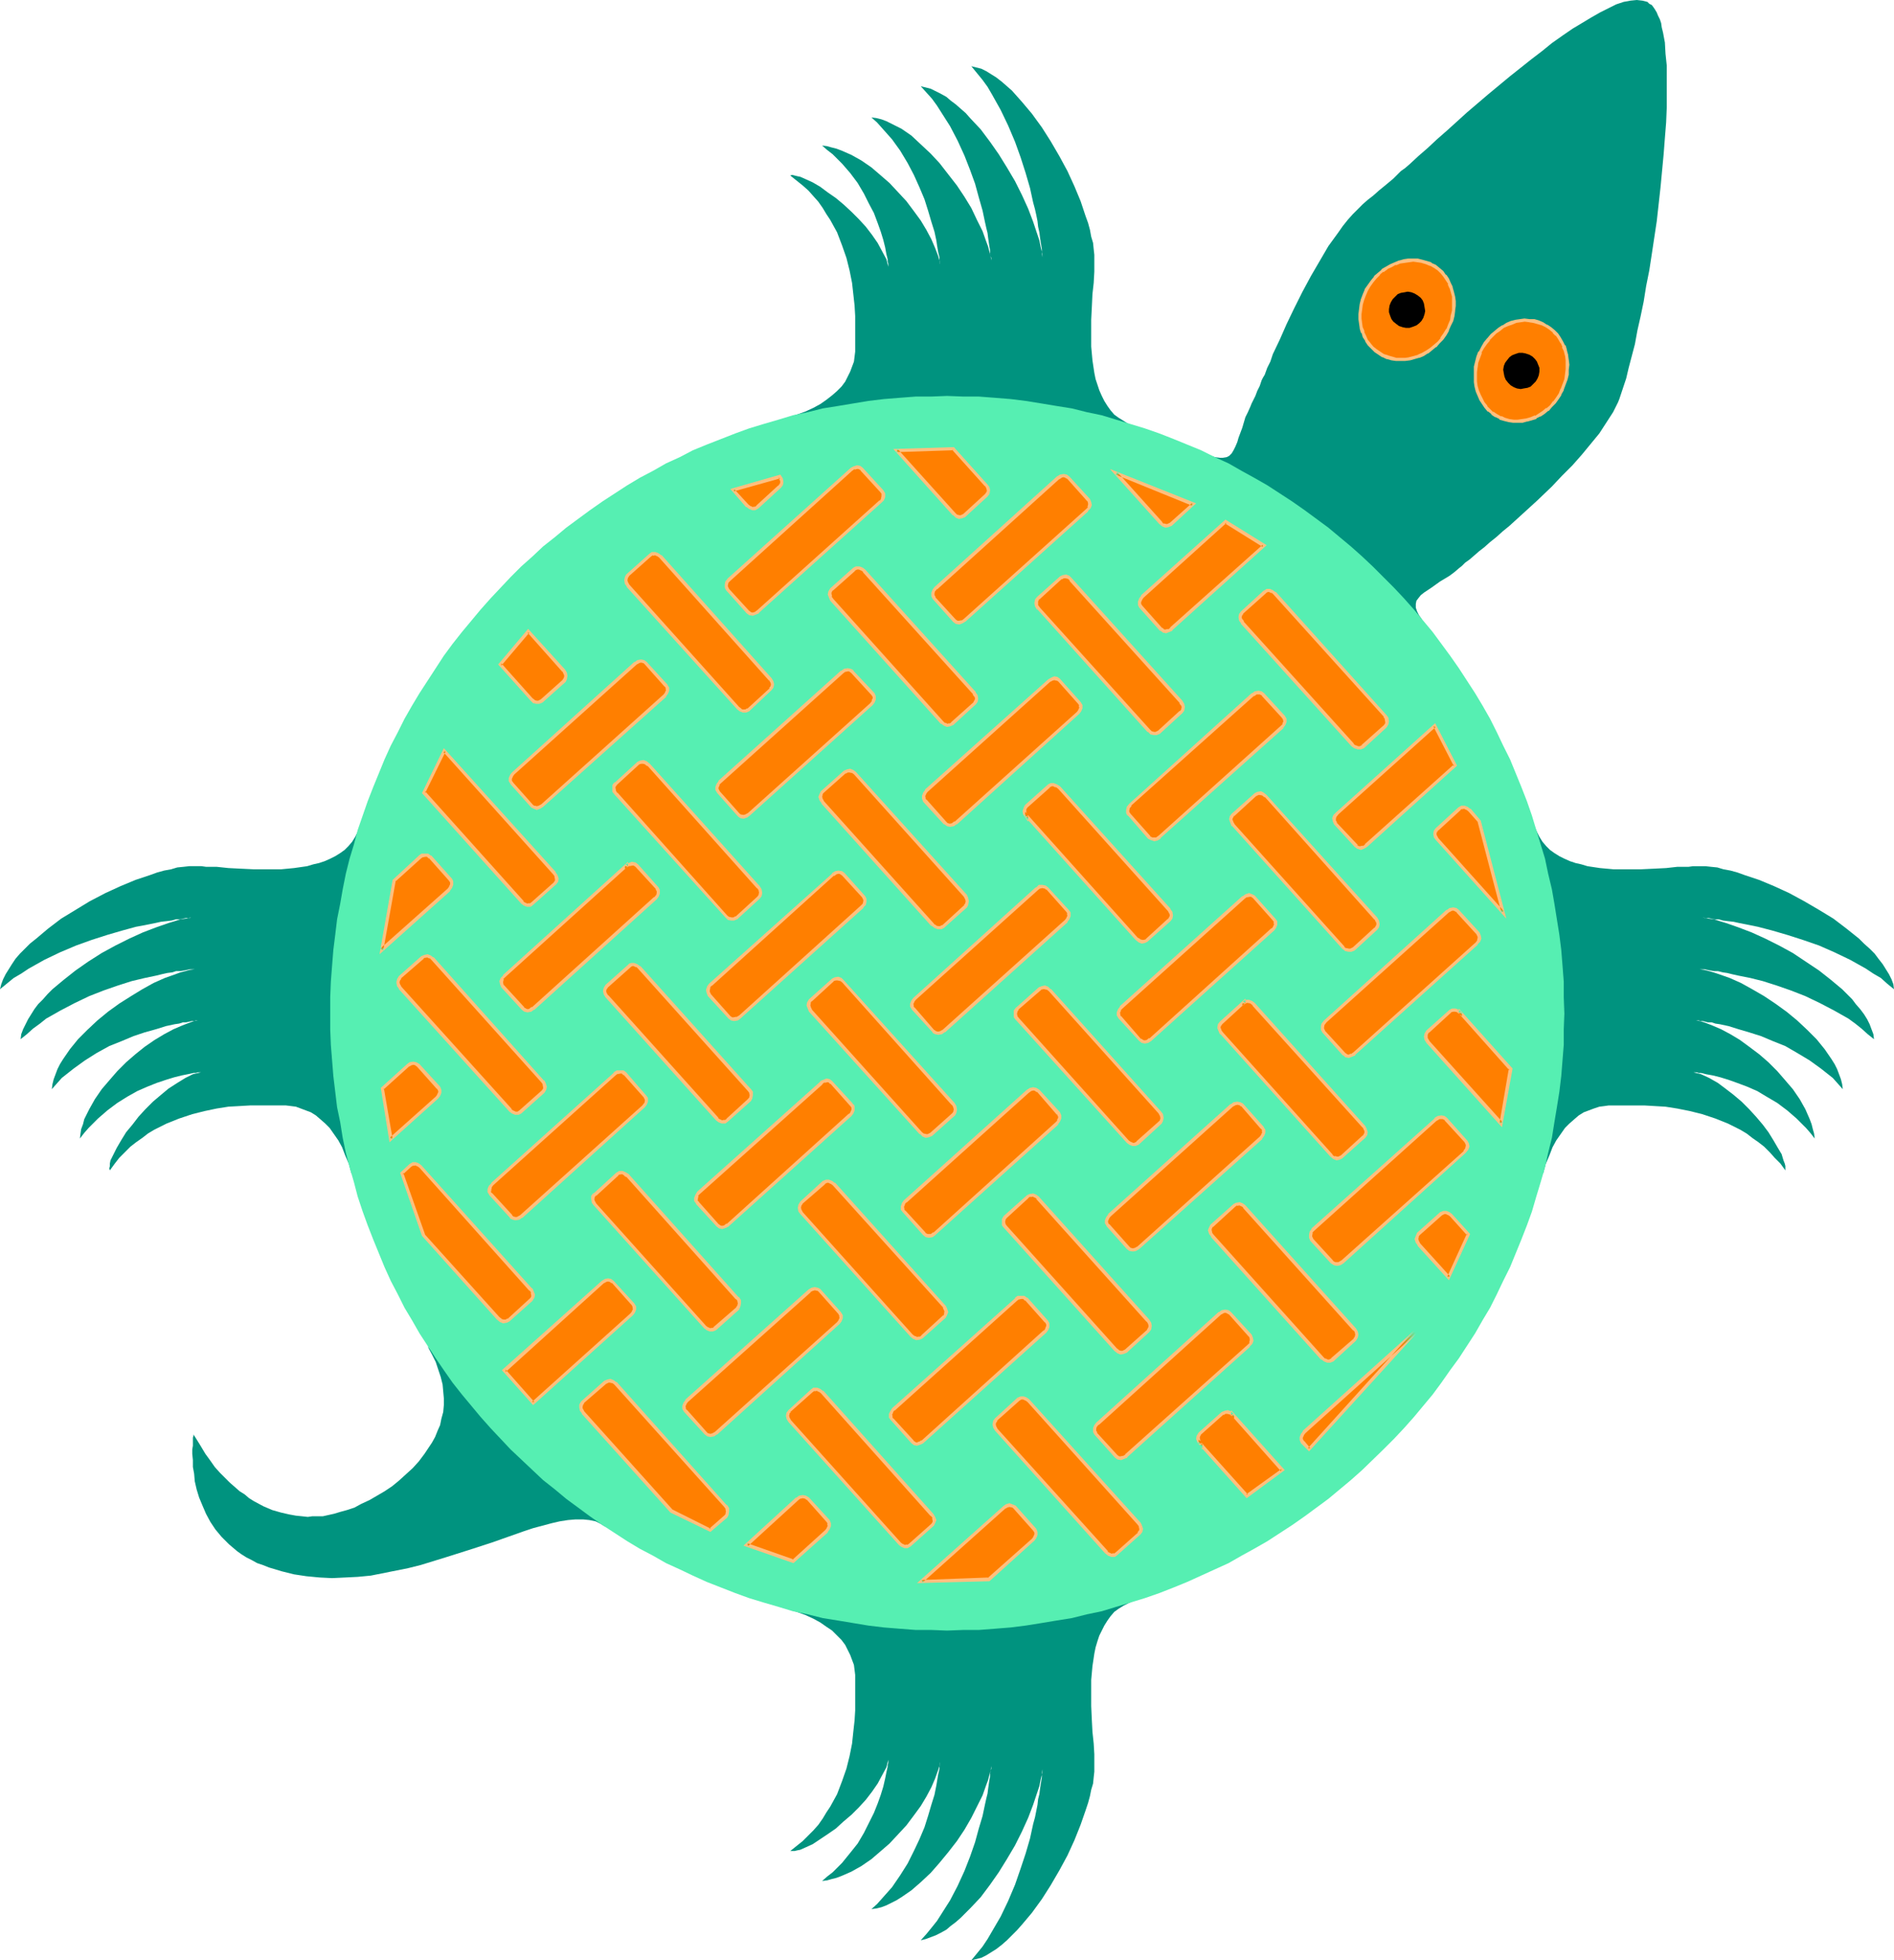 <?xml version="1.0" encoding="UTF-8" standalone="no"?>
<svg
   version="1.0"
   width="129.724mm"
   height="134.208mm"
   id="svg127"
   sodipodi:docname="Turtle 02.wmf"
   xmlns:inkscape="http://www.inkscape.org/namespaces/inkscape"
   xmlns:sodipodi="http://sodipodi.sourceforge.net/DTD/sodipodi-0.dtd"
   xmlns="http://www.w3.org/2000/svg"
   xmlns:svg="http://www.w3.org/2000/svg">
  <sodipodi:namedview
     id="namedview127"
     pagecolor="#ffffff"
     bordercolor="#000000"
     borderopacity="0.25"
     inkscape:showpageshadow="2"
     inkscape:pageopacity="0.0"
     inkscape:pagecheckerboard="0"
     inkscape:deskcolor="#d1d1d1"
     inkscape:document-units="mm" />
  <defs
     id="defs1">
    <pattern
       id="WMFhbasepattern"
       patternUnits="userSpaceOnUse"
       width="6"
       height="6"
       x="0"
       y="0" />
  </defs>
  <path
     style="fill:#00937f;fill-opacity:1;fill-rule:evenodd;stroke:none"
     d="m 293.627,110.207 -1.454,-0.485 -1.293,-0.808 -1.293,-0.808 -1.131,-0.808 -0.97,-1.131 -0.808,-1.131 -0.808,-1.293 -0.646,-1.293 -0.646,-1.454 -0.485,-1.454 -0.485,-1.454 -0.323,-1.616 -0.485,-3.232 -0.323,-3.555 v -3.393 -3.555 l 0.162,-3.232 0.162,-3.393 0.323,-2.909 0.162,-2.909 v -1.131 -1.131 -1.131 -0.97 l -0.162,-1.454 -0.162,-1.616 -0.485,-1.616 -0.323,-1.778 -0.485,-1.778 -0.646,-1.778 -1.293,-3.878 -1.616,-3.878 -1.778,-3.878 -2.101,-3.878 -2.262,-3.878 -2.262,-3.555 -2.586,-3.555 -2.586,-3.07 -1.293,-1.454 -1.293,-1.454 -1.293,-1.131 -1.293,-1.131 -1.454,-1.131 -1.293,-0.808 -1.293,-0.808 -1.293,-0.646 -1.293,-0.323 -1.293,-0.323 1.454,1.778 1.454,1.778 1.293,1.778 1.131,1.939 2.262,4.04 1.939,4.04 1.778,4.201 1.454,4.04 1.293,4.04 1.131,3.878 0.808,3.717 0.485,1.778 0.323,1.454 0.323,1.616 0.162,1.454 0.323,1.454 0.162,1.293 0.162,1.131 0.162,0.97 0.162,0.97 v 0.646 l 0.162,0.646 v 0.323 0.323 0.162 l -0.162,-1.454 -0.323,-1.293 -0.323,-1.616 -0.485,-1.454 -1.131,-3.393 -1.293,-3.393 -1.616,-3.555 -1.778,-3.555 -2.101,-3.555 -2.101,-3.393 -2.262,-3.232 -2.424,-3.232 -2.586,-2.747 -1.293,-1.454 -1.293,-1.131 -1.293,-1.131 -1.293,-0.97 -1.131,-0.97 -1.454,-0.808 -1.293,-0.646 -1.293,-0.646 -1.293,-0.323 -1.293,-0.323 1.454,1.616 1.454,1.616 1.293,1.778 1.131,1.778 2.262,3.555 1.939,3.717 1.778,3.878 1.454,3.717 1.293,3.555 0.97,3.555 0.97,3.393 0.646,3.07 0.323,1.454 0.323,1.293 0.162,1.293 0.162,1.131 0.162,1.131 0.162,0.808 v 0.97 l 0.162,0.646 0.162,0.485 v 0.323 0.323 0 l -0.162,-1.131 -0.323,-1.131 -0.323,-1.293 -0.485,-1.293 -0.97,-2.747 -1.454,-2.909 -1.454,-3.07 -1.778,-2.909 -1.939,-2.909 -2.262,-2.909 -2.262,-2.909 -2.262,-2.424 -2.586,-2.424 -2.424,-2.262 -2.586,-1.778 -1.293,-0.646 -2.586,-1.293 -1.293,-0.485 -1.293,-0.323 -1.293,-0.162 1.454,1.293 1.293,1.454 2.586,2.909 2.101,2.909 1.939,3.232 1.616,3.07 1.454,3.232 1.293,3.07 0.97,3.07 0.808,2.747 0.808,2.586 0.485,2.262 0.162,1.131 0.162,0.97 0.162,0.97 0.162,0.646 0.162,0.646 v 0.646 0.485 l 0.162,0.323 v 0.323 l -0.162,-0.97 -0.323,-1.131 -0.808,-2.101 -0.97,-2.262 -1.293,-2.424 -1.454,-2.424 -1.778,-2.424 -1.939,-2.586 -2.101,-2.262 -2.262,-2.424 -2.424,-2.101 -2.262,-1.939 -2.586,-1.778 -2.586,-1.454 -2.586,-1.131 -1.293,-0.485 -1.293,-0.323 -1.131,-0.323 -1.293,-0.162 1.293,1.131 1.454,1.131 2.424,2.424 2.101,2.424 1.939,2.586 1.616,2.747 1.293,2.586 1.293,2.424 0.97,2.586 0.808,2.262 0.646,2.101 0.485,1.939 0.323,1.778 0.323,1.293 v 0.646 l 0.162,0.485 v 0.323 0.323 0.162 l -0.485,-1.939 -1.131,-2.101 -1.131,-2.101 -1.454,-2.101 -1.616,-2.101 -1.778,-1.939 -1.939,-1.939 -2.101,-1.939 -1.939,-1.616 -2.101,-1.454 -1.939,-1.454 -1.939,-1.131 -1.778,-0.808 -1.454,-0.646 -0.808,-0.162 -0.646,-0.162 -0.646,-0.162 -0.485,0.162 1.616,1.293 1.616,1.293 1.454,1.293 1.293,1.454 1.293,1.454 1.131,1.616 0.97,1.616 0.97,1.454 1.778,3.232 1.293,3.393 1.131,3.232 0.808,3.232 0.646,3.232 0.323,2.909 0.323,2.909 0.162,2.747 v 2.424 5.494 1.293 l -0.162,1.293 -0.162,1.293 -0.485,1.293 -0.485,1.293 -0.646,1.293 -0.646,1.293 -0.97,1.293 -1.131,1.131 -1.293,1.131 -1.454,1.131 -1.616,1.131 -1.778,0.97 -2.101,0.97 -2.262,0.808 -2.424,0.808 z"
     id="path1" />
  <path
     style="fill:#00937f;fill-opacity:1;fill-rule:evenodd;stroke:none"
     d="m 93.081,213.789 -0.485,1.454 -0.646,1.293 -0.808,1.293 -0.97,1.131 -0.97,0.97 -1.131,0.808 -1.293,0.808 -1.293,0.646 -1.454,0.646 -1.454,0.485 -1.454,0.323 -1.616,0.485 -3.394,0.485 -3.394,0.323 h -3.394 -3.555 l -3.394,-0.162 -3.232,-0.162 -3.07,-0.323 H 53.328 l -1.131,-0.162 h -1.293 -0.97 -0.97 l -1.454,0.162 -1.616,0.162 -1.616,0.485 -1.778,0.323 -1.778,0.485 -1.778,0.646 -3.878,1.293 -3.878,1.616 -3.878,1.778 -4.04,2.101 -3.717,2.262 -3.717,2.262 -3.394,2.586 -3.07,2.586 -1.616,1.293 -1.293,1.293 -1.293,1.293 -1.131,1.293 -0.97,1.454 -0.808,1.293 -0.808,1.293 -0.646,1.293 -0.485,1.293 L 0,255.965 l 1.778,-1.454 1.778,-1.454 1.939,-1.131 1.939,-1.293 4.04,-2.262 4.04,-1.939 4.202,-1.778 4.04,-1.454 4.04,-1.293 3.878,-1.131 3.555,-0.97 1.778,-0.323 1.616,-0.323 1.616,-0.323 1.454,-0.323 1.454,-0.162 1.293,-0.162 1.131,-0.323 h 0.97 l 0.808,-0.162 0.808,-0.162 h 0.485 0.485 l 0.323,-0.162 v 0 l -1.293,0.323 -1.454,0.162 -1.454,0.485 -1.616,0.485 -3.232,1.131 -3.394,1.293 -3.555,1.616 -3.555,1.778 -3.555,1.939 -3.555,2.262 -3.232,2.262 -3.07,2.424 -2.909,2.424 -1.293,1.293 -1.131,1.293 -1.293,1.293 -0.97,1.293 -0.808,1.293 -0.808,1.293 -0.646,1.293 -0.646,1.293 -0.485,1.293 -0.162,1.293 1.616,-1.293 1.616,-1.454 1.778,-1.293 1.616,-1.293 3.717,-2.101 3.717,-1.939 3.717,-1.778 3.717,-1.454 3.717,-1.293 3.555,-1.131 3.394,-0.808 3.07,-0.646 1.293,-0.323 1.454,-0.323 1.293,-0.162 0.97,-0.323 h 1.131 l 0.97,-0.162 0.808,-0.162 0.646,-0.162 h 0.485 0.485 0.162 0.162 l -1.293,0.162 -1.131,0.323 -1.293,0.323 -1.293,0.485 -2.747,0.97 -2.909,1.293 -2.909,1.616 -2.909,1.778 -3.07,1.939 -2.909,2.101 -2.747,2.262 -2.586,2.424 -2.424,2.424 -2.101,2.586 -1.778,2.586 -0.808,1.293 -0.646,1.293 -0.485,1.293 -0.485,1.293 -0.323,1.293 -0.162,1.293 1.293,-1.454 1.293,-1.454 3.07,-2.424 2.909,-2.101 3.07,-1.939 3.232,-1.778 3.232,-1.293 3.07,-1.293 2.909,-0.97 2.909,-0.808 2.586,-0.808 2.262,-0.485 1.131,-0.162 0.97,-0.323 h 0.808 l 0.808,-0.162 0.646,-0.162 h 0.646 l 0.485,-0.162 h 0.323 0.162 l -0.97,0.162 -0.97,0.323 -2.101,0.808 -2.262,0.97 -2.424,1.293 -2.424,1.454 -2.586,1.778 -2.424,1.939 -2.424,2.101 -2.262,2.262 -2.101,2.424 -1.939,2.262 -1.778,2.586 -1.454,2.586 -1.293,2.586 -0.323,1.293 -0.485,1.293 -0.162,1.131 -0.162,1.293 1.131,-1.454 1.131,-1.293 2.424,-2.424 2.424,-2.101 2.586,-1.939 2.586,-1.616 2.586,-1.454 2.586,-1.131 2.424,-0.97 2.424,-0.808 2.101,-0.646 1.939,-0.485 1.616,-0.323 1.454,-0.323 h 0.646 l 0.485,-0.162 h 0.323 0.162 0.323 l -2.101,0.485 -1.939,0.97 -2.101,1.293 -2.262,1.454 -1.939,1.616 -2.101,1.778 -1.939,1.939 -1.778,1.939 -1.616,2.101 -1.616,1.939 -1.293,2.101 -1.131,1.939 -0.808,1.616 -0.808,1.616 -0.162,0.808 v 0.646 l -0.162,0.646 0.162,0.485 1.293,-1.778 1.131,-1.454 1.454,-1.454 1.454,-1.454 1.454,-1.131 1.616,-1.131 1.454,-1.131 1.616,-0.97 3.232,-1.616 3.232,-1.293 3.394,-1.131 3.232,-0.808 3.07,-0.646 3.07,-0.485 2.909,-0.162 2.747,-0.162 h 2.424 5.494 1.293 l 1.293,0.162 1.293,0.162 1.293,0.485 1.293,0.485 1.293,0.485 1.293,0.808 1.131,0.97 1.293,1.131 1.131,1.131 1.131,1.616 1.131,1.616 0.97,1.778 0.808,2.101 0.97,2.262 0.646,2.424 z"
     id="path2" />
  <path
     style="fill:#00937f;fill-opacity:1;fill-rule:evenodd;stroke:none"
     d="m 397.212,213.789 0.646,1.454 0.646,1.293 0.808,1.293 0.97,1.131 0.97,0.97 1.131,0.808 1.293,0.808 1.293,0.646 1.454,0.646 1.454,0.485 1.454,0.323 1.616,0.485 3.232,0.485 3.555,0.323 h 3.394 3.555 l 3.394,-0.162 3.232,-0.162 2.909,-0.323 h 2.909 l 1.131,-0.162 h 1.293 0.97 0.97 l 1.454,0.162 1.616,0.162 1.616,0.485 1.778,0.323 1.778,0.485 1.778,0.646 3.878,1.293 3.878,1.616 3.878,1.778 3.878,2.101 3.878,2.262 3.717,2.262 3.394,2.586 3.232,2.586 1.293,1.293 1.454,1.293 1.293,1.293 0.97,1.293 1.131,1.454 0.808,1.293 0.808,1.293 0.646,1.293 0.485,1.293 0.162,1.293 -1.778,-1.454 -1.616,-1.454 -1.939,-1.131 -1.939,-1.293 -4.04,-2.262 -4.04,-1.939 -4.04,-1.778 -4.202,-1.454 -4.04,-1.293 -3.878,-1.131 -3.717,-0.97 -1.616,-0.323 -1.616,-0.323 -1.616,-0.323 -1.454,-0.323 -1.454,-0.162 -1.293,-0.162 -1.131,-0.323 h -0.97 l -0.808,-0.162 -0.808,-0.162 h -0.646 -0.323 l -0.323,-0.162 h -0.162 l 1.454,0.323 1.454,0.162 1.454,0.485 1.616,0.485 3.232,1.131 3.394,1.293 3.555,1.616 3.555,1.778 3.555,1.939 3.394,2.262 3.394,2.262 3.07,2.424 2.909,2.424 1.293,1.293 1.293,1.293 0.97,1.293 1.131,1.293 0.97,1.293 0.808,1.293 0.646,1.293 0.485,1.293 0.485,1.293 0.162,1.293 -1.616,-1.293 -1.616,-1.454 -1.616,-1.293 -1.778,-1.293 -3.717,-2.101 -3.717,-1.939 -3.717,-1.778 -3.717,-1.454 -3.717,-1.293 -3.555,-1.131 -3.232,-0.808 -3.232,-0.646 -1.454,-0.323 -1.293,-0.323 -1.131,-0.162 -1.293,-0.323 h -0.97 l -0.97,-0.162 -0.808,-0.162 -0.646,-0.162 h -0.485 -0.485 -0.323 v 0 l 1.131,0.162 1.293,0.323 1.131,0.323 1.454,0.485 2.747,0.97 2.909,1.293 2.909,1.616 3.07,1.778 2.909,1.939 2.909,2.101 2.747,2.262 2.586,2.424 2.424,2.424 2.101,2.586 1.778,2.586 0.808,1.293 0.646,1.293 0.485,1.293 0.485,1.293 0.323,1.293 0.162,1.293 -1.293,-1.454 -1.293,-1.454 -3.07,-2.424 -2.909,-2.101 -3.232,-1.939 -3.07,-1.778 -3.232,-1.293 -3.07,-1.293 -3.07,-0.97 -2.747,-0.808 -2.586,-0.808 -2.262,-0.485 -1.131,-0.162 -0.97,-0.323 h -0.97 l -0.646,-0.162 -0.646,-0.162 h -0.646 l -0.485,-0.162 h -0.323 -0.323 l 0.97,0.162 1.131,0.323 2.101,0.808 2.262,0.97 2.424,1.293 2.424,1.454 2.424,1.778 2.586,1.939 2.424,2.101 2.262,2.262 2.101,2.424 1.939,2.262 1.778,2.586 1.454,2.586 1.131,2.586 0.485,1.293 0.323,1.293 0.323,1.131 0.162,1.293 -1.131,-1.454 -1.131,-1.293 -2.424,-2.424 -2.424,-2.101 -2.586,-1.939 -2.747,-1.616 -2.424,-1.454 -2.586,-1.131 -2.586,-0.97 -2.262,-0.808 -2.101,-0.646 -1.939,-0.485 -1.778,-0.323 -1.293,-0.323 h -0.646 l -0.485,-0.162 h -0.323 -0.323 -0.162 l 1.939,0.485 2.101,0.97 2.262,1.293 1.939,1.454 2.101,1.616 2.101,1.778 1.939,1.939 1.778,1.939 1.778,2.101 1.454,1.939 1.293,2.101 1.131,1.939 0.97,1.616 0.485,1.616 0.323,0.808 0.162,0.646 v 0.646 0.485 l -1.293,-1.778 -1.454,-1.454 -1.293,-1.454 -1.454,-1.454 -1.454,-1.131 -1.616,-1.131 -1.454,-1.131 -1.616,-0.97 -3.232,-1.616 -3.232,-1.293 -3.394,-1.131 -3.232,-0.808 -3.232,-0.646 -3.07,-0.485 -2.747,-0.162 -2.747,-0.162 h -2.424 -5.494 -1.293 l -1.131,0.162 -1.293,0.162 -1.454,0.485 -1.293,0.485 -1.293,0.485 -1.293,0.808 -1.131,0.97 -1.293,1.131 -1.131,1.131 -1.131,1.616 -1.131,1.616 -0.97,1.778 -0.808,2.101 -0.97,2.262 -0.646,2.424 z"
     id="path3" />
  <path
     style="fill:#00937f;fill-opacity:1;fill-rule:evenodd;stroke:none"
     d="m 293.627,414.166 -1.454,0.646 -1.293,0.646 -1.293,0.808 -1.131,0.808 -0.97,1.131 -0.808,1.131 -0.808,1.293 -0.646,1.293 -0.646,1.293 -0.485,1.454 -0.485,1.616 -0.323,1.616 -0.485,3.232 -0.323,3.555 v 3.393 3.393 l 0.162,3.555 0.162,3.07 0.323,3.07 0.162,2.747 v 1.293 1.131 1.131 0.97 l -0.162,1.454 -0.162,1.616 -0.485,1.616 -0.323,1.616 -0.485,1.778 -0.646,1.939 -1.293,3.717 -1.616,4.04 -1.778,3.878 -2.101,3.878 -2.262,3.878 -2.262,3.555 -2.586,3.555 -2.586,3.07 -1.293,1.454 -1.293,1.293 -1.293,1.293 -1.293,1.131 -1.454,1.131 -1.293,0.808 -1.293,0.808 -1.293,0.646 -1.293,0.323 -1.293,0.323 1.454,-1.778 1.454,-1.778 1.293,-1.939 1.131,-1.939 2.262,-3.878 1.939,-4.04 1.778,-4.201 1.454,-4.201 1.293,-3.878 1.131,-3.878 0.808,-3.717 0.485,-1.778 0.323,-1.616 0.323,-1.616 0.162,-1.454 0.323,-1.293 0.162,-1.293 0.162,-1.131 0.162,-0.97 0.162,-0.97 v -0.646 l 0.162,-0.646 v -0.485 -0.162 -0.162 l -0.162,1.454 -0.323,1.293 -0.323,1.616 -0.485,1.454 -1.131,3.393 -1.293,3.393 -1.616,3.555 -1.778,3.555 -2.101,3.555 -2.101,3.393 -2.262,3.232 -2.424,3.232 -2.586,2.747 -1.293,1.293 -1.293,1.293 -1.293,1.131 -1.293,0.97 -1.131,0.97 -1.454,0.808 -1.293,0.646 -1.293,0.485 -1.293,0.485 -1.293,0.323 1.454,-1.616 1.454,-1.778 1.293,-1.616 1.131,-1.778 2.262,-3.555 1.939,-3.717 1.778,-3.878 1.454,-3.717 1.293,-3.717 0.97,-3.555 0.97,-3.232 0.646,-3.07 0.323,-1.454 0.323,-1.293 0.162,-1.293 0.162,-1.131 0.162,-1.131 0.162,-0.808 v -0.808 l 0.162,-0.808 0.162,-0.485 v -0.485 -0.162 0 l -0.162,1.131 -0.323,1.131 -0.323,1.293 -0.485,1.293 -0.97,2.747 -1.454,2.909 -1.454,2.909 -1.778,3.07 -1.939,2.909 -2.262,2.909 -2.262,2.747 -2.262,2.586 -2.586,2.424 -2.424,2.101 -2.586,1.778 -1.293,0.808 -2.586,1.293 -1.293,0.485 -1.293,0.323 -1.293,0.162 1.454,-1.293 1.293,-1.454 2.586,-2.909 2.101,-3.07 1.939,-3.07 1.616,-3.232 1.454,-3.07 1.293,-3.07 0.97,-3.07 0.808,-2.747 0.808,-2.586 0.485,-2.424 0.162,-0.97 0.162,-0.97 0.162,-0.97 0.162,-0.646 0.162,-0.808 v -0.485 -0.485 l 0.162,-0.323 v -0.323 l -0.162,0.97 -0.323,0.97 -0.808,2.262 -0.97,2.262 -1.293,2.424 -1.454,2.424 -1.778,2.424 -1.939,2.586 -2.101,2.262 -2.262,2.424 -2.424,2.101 -2.262,1.939 -2.586,1.778 -2.586,1.454 -2.586,1.131 -1.293,0.485 -1.293,0.323 -1.131,0.323 -1.293,0.162 1.293,-1.131 1.454,-1.131 2.424,-2.424 2.101,-2.586 1.939,-2.424 1.616,-2.747 1.293,-2.586 1.293,-2.586 0.97,-2.424 0.808,-2.262 0.646,-2.101 0.485,-2.101 0.323,-1.616 0.323,-1.454 v -0.485 l 0.162,-0.485 v -0.323 -0.323 -0.162 l -0.485,1.939 -1.131,2.101 -1.131,2.101 -1.454,2.101 -1.616,2.101 -1.778,1.939 -1.939,1.939 -2.101,1.778 -1.939,1.778 -2.101,1.454 -1.939,1.293 -1.939,1.293 -1.778,0.808 -1.454,0.646 -0.808,0.162 -0.646,0.162 h -0.646 -0.485 l 1.616,-1.293 1.616,-1.293 1.454,-1.454 1.293,-1.293 1.293,-1.454 1.131,-1.616 0.97,-1.616 0.97,-1.454 1.778,-3.232 1.293,-3.393 1.131,-3.232 0.808,-3.232 0.646,-3.232 0.323,-3.07 0.323,-2.909 0.162,-2.586 v -2.424 -5.494 -1.293 l -0.162,-1.293 -0.162,-1.293 -0.485,-1.293 -0.485,-1.293 -0.646,-1.293 -0.646,-1.293 -0.97,-1.293 -1.131,-1.131 -1.293,-1.293 -1.454,-0.97 -1.616,-1.131 -1.778,-0.97 -2.101,-0.97 -2.262,-0.808 -2.424,-0.808 z"
     id="path4" />
  <path
     style="fill:#00937f;fill-opacity:1;fill-rule:evenodd;stroke:none"
     d="m 156.752,395.098 -1.293,-0.808 -1.293,-0.646 -1.616,-0.323 -1.616,-0.162 h -1.939 l -1.939,0.162 -2.101,0.323 -2.101,0.485 -2.424,0.646 -2.424,0.646 -2.424,0.808 -5.494,1.939 -2.747,0.97 -5.979,1.939 -6.141,1.939 -6.302,1.939 -3.232,0.808 -3.232,0.646 -3.232,0.646 -3.232,0.646 -3.394,0.323 -3.232,0.162 -3.394,0.162 -3.232,-0.162 -3.394,-0.323 -3.232,-0.485 -3.232,-0.808 -3.232,-0.97 -1.616,-0.646 -1.454,-0.485 -1.454,-0.808 -1.293,-0.646 -1.293,-0.808 -1.131,-0.808 -2.101,-1.778 -1.939,-1.939 -1.616,-1.939 -1.293,-1.939 -1.131,-2.101 -0.97,-2.262 -0.808,-1.939 -0.646,-2.101 -0.485,-2.101 -0.162,-1.939 -0.323,-1.778 v -1.778 l -0.162,-1.616 v -1.131 l 0.162,-0.97 v -0.808 -0.808 -0.485 l 0.162,-0.485 v -0.162 -0.162 l 1.616,2.586 1.454,2.424 1.293,1.778 1.131,1.616 1.293,1.454 1.293,1.293 1.293,1.293 1.293,1.131 1.293,1.131 1.293,0.808 1.131,0.97 1.293,0.808 2.424,1.293 2.262,0.97 2.262,0.646 2.101,0.485 1.778,0.323 1.616,0.162 1.454,0.162 1.131,-0.162 h 0.808 0.646 v 0 h 1.293 l 1.454,-0.323 1.454,-0.323 1.616,-0.485 1.778,-0.485 1.939,-0.646 1.778,-0.97 2.101,-0.97 1.939,-1.131 1.939,-1.131 1.939,-1.293 1.778,-1.454 1.778,-1.616 1.778,-1.616 1.616,-1.778 1.454,-1.939 0.97,-1.454 0.97,-1.454 0.808,-1.454 0.646,-1.616 0.646,-1.454 0.323,-1.616 0.485,-1.778 0.162,-1.778 v -1.778 l -0.162,-1.778 -0.162,-1.778 -0.485,-1.939 -0.646,-1.939 -0.646,-1.939 -0.97,-1.939 -1.131,-2.101 z"
     id="path5" />
  <path
     style="fill:#00937f;fill-opacity:1;fill-rule:evenodd;stroke:none"
     d="m 368.124,160.302 -0.808,-1.131 -0.485,-0.97 -0.323,-0.97 v -0.97 l 0.162,-0.808 0.485,-0.646 0.646,-0.808 0.808,-0.646 0.97,-0.646 0.97,-0.646 2.262,-1.616 2.424,-1.454 1.293,-0.97 1.131,-0.97 0.808,-0.646 0.808,-0.808 1.131,-0.808 1.131,-0.97 1.293,-1.131 1.454,-1.131 1.454,-1.293 1.616,-1.293 1.616,-1.454 1.778,-1.454 3.555,-3.232 3.717,-3.393 3.717,-3.555 2.586,-2.747 2.747,-2.747 2.424,-2.747 2.262,-2.747 2.262,-2.747 1.778,-2.747 1.778,-2.747 1.293,-2.586 0.323,-0.808 0.323,-0.97 0.646,-1.939 0.808,-2.424 0.646,-2.747 0.808,-3.07 0.808,-3.07 0.646,-3.555 0.808,-3.555 0.808,-3.878 0.646,-4.04 0.808,-4.04 0.646,-4.201 1.293,-8.564 0.97,-8.726 0.808,-8.564 0.323,-4.201 0.323,-4.04 0.162,-3.878 v -3.878 -3.555 -3.393 l -0.323,-3.07 -0.162,-2.909 -0.485,-2.586 -0.323,-1.293 -0.162,-1.131 -0.323,-0.97 -0.485,-0.97 -0.323,-0.808 -0.485,-0.808 -0.323,-0.485 -0.485,-0.646 -0.646,-0.323 -0.485,-0.485 -0.646,-0.162 -0.646,-0.162 L 423.715,0 l -1.616,0.162 -1.778,0.323 -1.939,0.646 -1.939,0.97 -2.262,1.131 -2.262,1.293 -2.424,1.454 -2.424,1.454 -2.586,1.778 -2.747,1.939 -2.586,2.101 -2.747,2.101 -5.494,4.363 -5.656,4.686 -5.494,4.686 -5.171,4.686 -2.586,2.262 -2.424,2.262 -2.424,2.101 -2.262,2.101 -1.131,0.97 -1.131,0.808 -1.939,1.939 -1.939,1.616 -1.778,1.454 -1.454,1.293 -1.454,1.131 -1.293,1.131 -1.293,1.293 -1.293,1.293 -1.293,1.454 -1.293,1.616 -1.131,1.616 -2.586,3.555 -2.262,3.878 -2.262,3.878 -2.262,4.201 -2.101,4.201 -1.939,4.04 -1.778,4.04 -1.778,3.717 -0.646,1.939 -0.808,1.616 -0.646,1.778 -0.485,0.808 -0.323,0.646 -0.485,1.454 -0.646,1.293 -0.485,1.293 -0.485,0.97 -0.485,0.97 -0.323,0.808 -0.646,1.454 -0.646,1.293 -0.808,2.747 -0.97,2.586 -0.323,1.131 -0.485,1.131 -0.485,0.97 -0.485,0.808 -0.646,0.646 -0.646,0.323 -0.97,0.162 h -0.808 l -1.293,-0.162 -1.293,-0.485 z"
     id="path6" />
  <path
     style="fill:#56efb2;fill-opacity:1;fill-rule:evenodd;stroke:none"
     d="m 245.147,421.923 4.202,-0.162 h 4.04 l 4.202,-0.323 4.04,-0.323 3.878,-0.485 4.04,-0.646 3.878,-0.646 4.04,-0.646 3.878,-0.97 3.878,-0.808 3.717,-1.131 3.717,-1.131 3.717,-1.131 3.717,-1.293 3.717,-1.454 3.555,-1.454 3.555,-1.616 3.555,-1.616 3.555,-1.616 3.394,-1.939 3.232,-1.778 3.394,-1.939 3.232,-2.101 3.232,-2.101 3.232,-2.262 3.07,-2.262 3.07,-2.262 2.909,-2.424 2.909,-2.424 2.909,-2.586 5.494,-5.333 2.747,-2.747 2.586,-2.747 2.586,-2.909 2.424,-2.909 2.424,-2.909 2.262,-3.07 2.262,-3.232 2.262,-3.07 2.101,-3.232 2.101,-3.232 1.939,-3.393 1.939,-3.232 1.778,-3.555 1.616,-3.393 1.778,-3.555 1.454,-3.555 1.454,-3.555 1.454,-3.717 1.293,-3.555 1.131,-3.878 1.131,-3.717 1.131,-3.878 0.808,-3.717 0.97,-3.878 0.646,-4.04 0.646,-3.878 0.646,-4.04 0.485,-4.04 0.646,-8.08 v -4.04 l 0.162,-4.04 -0.162,-4.201 v -4.04 l -0.323,-4.201 -0.323,-4.04 -0.485,-3.878 -0.646,-4.04 -0.646,-4.04 -0.646,-3.717 -0.97,-4.04 -0.808,-3.878 -1.131,-3.717 -1.131,-3.717 -1.131,-3.717 -1.293,-3.717 -1.454,-3.717 -1.454,-3.555 -1.454,-3.555 -1.778,-3.555 -1.616,-3.393 -1.778,-3.555 -1.939,-3.393 -1.939,-3.232 -2.101,-3.232 -2.101,-3.232 -2.262,-3.232 -2.262,-3.07 -2.262,-3.07 -2.424,-2.909 -2.424,-2.909 -2.586,-2.909 -2.586,-2.747 -2.747,-2.747 -2.747,-2.747 -2.747,-2.586 -2.909,-2.586 -2.909,-2.424 -2.909,-2.424 -3.07,-2.262 -3.07,-2.262 -3.232,-2.262 -3.232,-2.101 -3.232,-2.101 -3.394,-1.939 -3.232,-1.778 -3.394,-1.939 -3.555,-1.616 -3.555,-1.778 -3.555,-1.454 -3.555,-1.454 -3.717,-1.454 -3.717,-1.293 -3.717,-1.131 -3.717,-1.131 -3.717,-1.131 -3.878,-0.808 -3.878,-0.97 -4.04,-0.646 -3.878,-0.646 -4.04,-0.646 -3.878,-0.485 -4.04,-0.323 -4.202,-0.323 h -4.04 l -4.202,-0.162 -4.04,0.162 h -4.04 l -4.202,0.323 -4.04,0.323 -4.04,0.485 -3.878,0.646 -3.878,0.646 -4.04,0.646 -3.878,0.97 -3.878,0.808 -3.717,1.131 -3.878,1.131 -3.717,1.131 -3.555,1.293 -3.717,1.454 -3.717,1.454 -3.555,1.454 -3.394,1.778 -3.555,1.616 -3.394,1.939 -3.394,1.778 -3.232,1.939 -3.232,2.101 -3.232,2.101 -3.232,2.262 -3.07,2.262 -3.07,2.262 -2.909,2.424 -3.07,2.424 -2.747,2.586 -2.909,2.586 -2.747,2.747 -2.586,2.747 -2.586,2.747 -2.586,2.909 -2.424,2.909 -2.424,2.909 -2.424,3.07 -2.262,3.07 -2.101,3.232 -2.101,3.232 -2.101,3.232 -1.939,3.232 -1.939,3.393 -1.778,3.555 -1.778,3.393 -1.616,3.555 -1.454,3.555 -1.454,3.555 -1.454,3.717 -1.293,3.717 -1.293,3.717 -0.97,3.717 -1.131,3.717 -0.97,3.878 -0.808,4.04 -0.646,3.717 -0.808,4.04 -0.485,4.04 -0.485,3.878 -0.323,4.04 -0.323,4.201 -0.162,4.04 v 4.201 4.04 l 0.162,4.04 0.646,8.08 0.485,4.04 0.485,4.04 0.808,3.878 0.646,4.04 0.808,3.878 0.97,3.717 1.131,3.878 0.97,3.717 1.293,3.878 1.293,3.555 1.454,3.717 1.454,3.555 1.454,3.555 1.616,3.555 1.778,3.393 1.778,3.555 1.939,3.232 1.939,3.393 2.101,3.232 2.101,3.232 2.101,3.07 2.262,3.232 2.424,3.07 2.424,2.909 2.424,2.909 2.586,2.909 2.586,2.747 2.586,2.747 5.656,5.333 2.747,2.586 3.07,2.424 2.909,2.424 3.07,2.262 3.07,2.262 3.232,2.262 3.232,2.101 3.232,2.101 3.232,1.939 3.394,1.778 3.394,1.939 3.555,1.616 3.394,1.616 3.555,1.616 3.717,1.454 3.717,1.454 3.555,1.293 3.717,1.131 3.878,1.131 3.717,1.131 3.878,0.808 3.878,0.97 4.04,0.646 3.878,0.646 3.878,0.646 4.04,0.485 4.04,0.323 4.202,0.323 h 4.04 z"
     id="path7" />
  <path
     style="fill:#ff7f00;fill-opacity:1;fill-rule:evenodd;stroke:none"
     d="m 356.974,91.462 1.131,0.485 0.97,0.485 1.131,0.323 1.293,0.162 1.131,0.162 1.131,-0.162 h 1.131 l 1.131,-0.323 1.293,-0.485 0.97,-0.485 1.131,-0.485 1.131,-0.808 0.97,-0.808 0.808,-0.97 0.97,-0.97 0.808,-1.131 0.646,-1.131 0.485,-1.293 0.485,-1.131 0.323,-1.293 0.323,-1.293 v -1.131 -1.293 l -0.162,-1.131 -0.162,-1.293 -0.485,-1.131 -0.323,-0.97 -0.646,-0.97 -0.646,-0.97 -0.646,-0.97 -0.97,-0.808 -0.97,-0.646 -0.97,-0.646 -1.131,-0.485 -1.131,-0.323 -1.131,-0.162 h -1.131 -1.131 l -1.293,0.162 -1.131,0.323 -1.131,0.323 -1.131,0.485 -1.131,0.646 -0.97,0.808 -0.97,0.808 -0.97,0.808 -0.808,1.131 -0.808,0.97 -0.646,1.293 -0.646,1.131 -0.323,1.293 -0.485,1.131 -0.162,1.293 -0.162,1.293 v 1.293 l 0.485,2.262 0.323,1.131 0.485,1.131 0.485,0.97 0.646,0.97 0.808,0.808 0.808,0.808 z"
     id="path8" />
  <path
     style="fill:#ffbf7f;fill-opacity:1;fill-rule:evenodd;stroke:none"
     d="m 356.812,91.786 0.97,0.646 h 0.162 l 0.97,0.485 h 0.162 l 1.131,0.323 v 0 l 1.131,0.162 h 0.162 1.131 1.131 v 0 l 1.293,-0.162 v 0 l 1.131,-0.323 1.131,-0.323 h 0.162 l 1.131,-0.485 0.97,-0.646 h 0.162 l 0.97,-0.808 v 0 l 0.97,-0.808 h 0.162 l 0.808,-0.97 v 0 l 0.97,-0.97 v 0 l 0.808,-1.131 0.646,-1.131 v -0.162 l 0.485,-1.131 0.646,-1.293 v 0 l 0.323,-1.293 v 0 l 0.162,-1.293 v -0.162 l 0.162,-1.131 v -1.293 l -0.162,-1.131 -0.323,-1.293 v 0 l -0.323,-1.131 V 74.172 l -0.485,-0.97 v 0 l -0.485,-1.131 v 0 l -0.646,-0.97 h -0.162 l -0.646,-0.97 -0.97,-0.808 -0.97,-0.808 -1.131,-0.485 v -0.162 l -1.131,-0.323 v 0 l -1.131,-0.323 v 0 l -1.293,-0.323 v 0 h -1.131 -1.131 -0.162 l -1.131,0.162 -1.131,0.323 h -0.162 l -1.131,0.485 v 0 l -1.131,0.485 -1.131,0.646 v 0 l -1.131,0.646 v 0.162 l -0.97,0.808 v 0 l -0.97,0.808 v 0.162 l -0.808,0.97 v 0 l -0.808,1.131 -0.808,1.131 v 0.162 l -0.485,1.131 v 0 l -0.485,1.293 -0.323,1.293 v 0 l -0.162,1.293 -0.162,1.293 v 1.293 l 0.323,2.262 v 0.162 l 0.323,1.131 h 0.162 l 0.323,1.131 0.646,0.97 v 0.162 l 0.646,0.97 v 0 l 0.808,0.808 0.808,0.808 0.162,0.162 0.97,0.646 0.485,-0.808 -0.97,-0.646 v 0 l -0.808,-0.646 -0.808,-0.97 0.162,0.162 -0.808,-0.97 v 0 l -0.485,-1.131 -0.485,-0.97 h 0.162 l -0.485,-1.131 v 0.162 l -0.323,-2.424 v 0.162 -1.293 0 l 0.162,-1.131 0.162,-1.293 v 0 l 0.323,-1.131 0.485,-1.293 v 0 l 0.485,-1.131 v 0 l 0.646,-1.131 0.808,-1.131 v 0 l 0.808,-0.97 v 0 l 0.97,-0.97 h -0.162 l 0.97,-0.808 v 0.162 l 1.131,-0.808 h -0.162 l 1.131,-0.485 1.131,-0.646 v 0.162 l 1.131,-0.485 v 0 l 1.131,-0.162 1.131,-0.162 v 0 l 1.131,-0.162 1.131,0.162 v 0 l 1.131,0.162 h -0.162 l 1.131,0.323 v 0 l 1.131,0.485 -0.162,-0.162 1.131,0.646 0.97,0.646 v 0 l 0.808,0.808 0.646,0.808 v 0 l 0.646,0.97 v 0 l 0.646,0.97 h -0.162 l 0.485,1.131 v -0.162 l 0.323,1.131 v 0 l 0.323,1.131 v 1.131 0 1.293 1.131 0 l -0.323,1.293 v -0.162 l -0.162,1.293 v 0 l -0.485,1.131 -0.485,1.293 v -0.162 l -0.808,1.293 -0.808,1.131 h 0.162 l -0.808,0.97 v 0 l -0.97,0.808 v 0 l -0.97,0.808 v 0 l -0.97,0.646 v 0 l -1.131,0.646 -1.131,0.485 h 0.162 l -1.131,0.323 -1.293,0.323 h 0.162 l -1.131,0.162 v 0 h -1.131 -1.131 v 0 l -1.131,-0.323 v 0 l -1.131,-0.323 h 0.162 l -1.131,-0.323 v 0 l -0.97,-0.646 z"
     id="path9" />
  <path
     style="fill:#ff7f00;fill-opacity:1;fill-rule:evenodd;stroke:none"
     d="m 388.324,108.107 1.131,0.485 1.131,0.323 h 1.293 l 1.131,0.162 1.131,-0.162 1.131,-0.162 1.131,-0.323 1.131,-0.485 0.97,-0.646 1.131,-0.646 0.97,-0.646 0.97,-0.97 0.808,-0.97 0.808,-0.97 0.646,-1.131 0.646,-1.131 0.485,-1.293 0.323,-1.293 0.323,-1.293 0.162,-1.293 v -1.293 -1.293 l -0.162,-1.131 -0.323,-1.293 -0.485,-0.97 -0.485,-1.131 -0.646,-0.97 -0.646,-0.97 -0.808,-0.808 -0.97,-0.808 -0.97,-0.646 -0.97,-0.485 -1.131,-0.485 -1.131,-0.323 -1.131,-0.162 h -1.293 l -0.97,0.162 -1.293,0.162 -1.131,0.323 -1.131,0.485 -0.97,0.485 -1.131,0.646 -0.97,0.808 -0.808,0.808 -0.97,0.97 -0.808,1.131 -0.646,0.97 -0.646,1.293 -0.485,1.293 -0.323,1.293 -0.323,1.293 -0.162,1.293 v 1.131 l 0.162,1.293 0.162,1.293 0.323,1.131 0.323,1.131 0.485,0.97 0.646,1.131 0.646,0.97 0.808,0.808 0.97,0.646 0.97,0.808 z"
     id="path10" />
  <path
     style="fill:#ffbf7f;fill-opacity:1;fill-rule:evenodd;stroke:none"
     d="m 388.163,108.43 v 0.162 l 1.131,0.323 v 0 l 1.293,0.323 v 0 l 1.131,0.162 h 0.162 1.131 v 0 h 1.131 l 1.131,-0.323 h 0.162 l 1.131,-0.323 v 0 l 1.131,-0.323 v -0.162 l 0.97,-0.485 h 0.162 l 0.97,-0.646 0.97,-0.808 h 0.162 l 0.808,-0.97 0.97,-0.97 v 0 l 0.808,-1.131 0.646,-0.97 v -0.162 l 0.646,-1.131 v -0.162 l 0.485,-1.293 0.485,-1.293 v 0 l 0.323,-1.293 v -1.293 0 l 0.162,-1.293 -0.162,-1.293 v 0 l -0.162,-1.131 v -0.162 l -0.323,-1.131 v -0.162 l -0.323,-1.131 h -0.162 l -0.485,-0.97 v 0 l -0.646,-1.131 -0.646,-0.97 v 0 l -0.808,-0.808 v 0 l -0.97,-0.808 v 0 l -0.97,-0.646 h -0.162 l -0.97,-0.646 v 0 l -1.131,-0.485 v 0 l -1.131,-0.323 h -0.162 -1.131 v 0 l -1.293,-0.162 v 0 l -1.131,0.162 -1.131,0.162 v 0 l -1.293,0.323 v 0 l -1.131,0.485 v 0 l -0.97,0.646 h -0.162 l -0.97,0.646 -0.97,0.808 v 0 l -0.97,0.808 -0.808,0.97 -0.162,0.162 -0.808,0.97 -0.646,1.131 v 0 l -0.646,1.293 h -0.162 l -0.485,1.293 -0.323,1.293 -0.323,1.293 v 0.162 1.131 1.293 1.293 0.162 l 0.162,1.131 v 0 l 0.323,1.293 v 0 l 0.485,1.131 v 0 l 0.485,1.131 v 0 l 0.646,0.97 0.646,0.97 v 0 l 0.808,0.97 h 0.162 l 0.808,0.646 v 0.162 l 0.97,0.646 h 0.162 l 0.97,0.485 0.485,-0.646 -1.131,-0.646 v 0 l -0.97,-0.646 v 0.162 l -0.808,-0.808 v 0 l -0.808,-0.808 h 0.162 l -0.808,-0.97 -0.485,-0.97 v 0 l -0.485,-0.97 v 0 l -0.485,-1.131 v 0 l -0.323,-1.131 v 0 l -0.162,-1.131 v 0 -1.293 -1.131 0 l 0.162,-1.293 v 0.162 l 0.162,-1.293 0.485,-1.293 0.485,-1.293 h -0.162 l 0.646,-1.131 v 0 l 0.808,-1.131 0.808,-0.97 h -0.162 l 0.97,-0.97 0.808,-0.808 v 0 l 0.97,-0.646 0.97,-0.808 v 0 l 1.131,-0.485 v 0 l 0.97,-0.323 v 0 l 1.131,-0.485 v 0 l 1.131,-0.162 1.131,-0.162 h -0.162 l 1.293,0.162 h -0.162 l 1.131,0.162 v 0 l 1.131,0.323 v 0 l 1.131,0.323 v 0 l 0.97,0.485 v 0 l 0.97,0.646 v 0 l 0.97,0.808 h -0.162 l 0.808,0.808 v -0.162 l 0.646,0.97 0.646,1.131 v -0.162 l 0.485,1.131 h -0.162 l 0.485,0.97 v 0 l 0.323,1.293 v -0.162 l 0.162,1.293 v -0.162 1.293 1.293 -0.162 l -0.162,1.293 -0.162,1.293 v 0 l -0.485,1.293 -0.485,1.293 v -0.162 l -0.485,1.293 v 0 l -0.646,0.97 -0.808,1.131 v -0.162 l -0.808,1.131 -0.97,0.808 v -0.162 l -0.97,0.808 -0.97,0.646 v 0 l -0.97,0.646 v -0.162 l -1.131,0.485 v 0 l -1.131,0.323 v 0 l -1.131,0.162 -1.131,0.162 h 0.162 -1.131 v 0 l -1.131,-0.162 v 0 l -1.131,-0.323 v 0 l -0.97,-0.485 v 0.162 z"
     id="path11" />
  <path
     style="fill:#000000;fill-opacity:1;fill-rule:evenodd;stroke:none"
     d="m 363.923,84.837 h 0.97 l 0.97,-0.323 0.808,-0.323 0.646,-0.485 0.646,-0.646 0.485,-0.808 0.323,-0.97 0.162,-0.808 -0.162,-0.97 -0.162,-0.97 -0.323,-0.808 -0.485,-0.646 -0.808,-0.646 -0.808,-0.485 -0.808,-0.323 -0.97,-0.162 -0.808,0.162 -0.97,0.162 -0.808,0.323 -0.646,0.646 -0.646,0.646 -0.485,0.808 -0.323,0.808 -0.162,0.97 v 0.808 l 0.323,0.97 0.323,0.808 0.485,0.646 0.808,0.646 0.646,0.485 0.97,0.323 z"
     id="path12" />
  <path
     style="fill:#000000;fill-opacity:1;fill-rule:evenodd;stroke:none"
     d="m 393.657,100.673 0.808,-0.162 0.97,-0.162 0.808,-0.323 0.646,-0.646 0.646,-0.646 0.485,-0.808 0.323,-0.808 0.162,-0.97 v -0.97 l -0.323,-0.808 -0.323,-0.808 -0.485,-0.646 -0.646,-0.646 -0.808,-0.485 -0.97,-0.323 -0.808,-0.162 h -0.97 l -0.97,0.323 -0.808,0.323 -0.646,0.485 -0.646,0.808 -0.485,0.646 -0.323,0.808 -0.162,0.97 0.162,0.97 0.162,0.808 0.323,0.808 0.646,0.808 0.646,0.646 0.808,0.485 0.808,0.323 z"
     id="path13" />
  <path
     style="fill:#ff7f00;fill-opacity:1;fill-rule:evenodd;stroke:none"
     d="m 159.337,202.801 -0.323,0.485 -0.162,0.646 0.162,0.808 0.485,0.646 28.603,31.834 0.485,0.485 0.808,0.162 0.646,-0.162 0.485,-0.323 5.979,-5.171 0.323,-0.485 0.162,-0.646 -0.162,-0.808 -0.485,-0.646 -28.442,-31.834 -0.646,-0.485 -0.808,-0.162 h -0.646 l -0.646,0.323 z"
     id="path14" />
  <path
     style="fill:#ffbf7f;fill-opacity:1;fill-rule:evenodd;stroke:none"
     d="m 159.176,202.478 h -0.162 l -0.485,0.646 v 0.808 0.97 l 0.646,0.808 v 0 l 28.603,31.672 v 0 l 0.646,0.646 0.808,0.162 h 0.808 l 0.808,-0.323 5.818,-5.333 0.485,-0.646 0.162,-0.808 -0.162,-0.97 -0.485,-0.808 v 0 l -28.442,-31.672 -0.808,-0.646 -0.808,-0.323 -0.97,0.162 -0.646,0.323 -5.818,5.333 0.485,0.646 5.818,-5.333 v 0 l 0.485,-0.162 v 0 h 0.646 -0.162 l 0.646,0.162 h -0.162 l 0.646,0.485 v -0.162 l 28.442,31.834 v -0.162 l 0.485,0.808 -0.162,-0.323 0.162,0.808 v -0.162 l -0.162,0.646 0.162,-0.162 -0.485,0.646 0.162,-0.162 -5.818,5.333 v -0.162 l -0.485,0.323 v 0 h -0.646 0.162 l -0.646,-0.162 0.162,0.162 -0.646,-0.485 v 0 l -28.442,-31.834 v 0.162 l -0.485,-0.808 0.162,0.323 -0.162,-0.808 v 0.162 -0.646 0.162 l 0.485,-0.646 -0.162,0.162 z"
     id="path15" />
  <path
     style="fill:#ff7f00;fill-opacity:1;fill-rule:evenodd;stroke:none"
     d="m 215.251,152.545 -0.323,0.646 -0.162,0.646 0.162,0.646 0.323,0.646 28.603,31.834 0.646,0.485 0.646,0.162 h 0.646 l 0.646,-0.323 5.818,-5.333 0.485,-0.485 v -0.646 l -0.162,-0.646 -0.323,-0.808 -28.603,-31.672 -0.646,-0.485 -0.646,-0.323 -0.646,0.162 -0.646,0.323 z"
     id="path16" />
  <path
     style="fill:#ffbf7f;fill-opacity:1;fill-rule:evenodd;stroke:none"
     d="m 214.928,152.222 -0.485,0.808 -0.162,0.808 0.323,0.808 0.323,0.808 28.603,31.834 h 0.162 l 0.646,0.485 0.808,0.323 0.808,-0.162 0.808,-0.323 5.818,-5.333 0.485,-0.646 0.162,-0.808 -0.162,-0.97 -0.485,-0.646 v -0.162 l -28.603,-31.672 v 0 l -0.646,-0.485 -0.808,-0.323 h -0.97 l -0.646,0.323 -5.979,5.333 0.646,0.646 5.818,-5.171 h -0.162 l 0.646,-0.323 v 0 h 0.646 -0.162 l 0.646,0.323 -0.162,-0.162 0.646,0.485 h -0.162 l 28.603,31.672 h -0.162 l 0.485,0.646 v -0.162 l 0.162,0.646 v -0.162 l -0.162,0.646 v -0.162 l -0.323,0.646 0.162,-0.162 -5.979,5.333 h 0.162 l -0.646,0.323 0.162,-0.162 -0.646,0.162 h 0.162 l -0.646,-0.323 v 0.162 l -0.485,-0.485 v 0 l -28.603,-31.834 0.162,0.162 -0.485,-0.646 h 0.162 l -0.162,-0.646 v 0.162 -0.646 0.162 l 0.323,-0.646 v 0.162 z"
     id="path17" />
  <path
     style="fill:#ff7f00;fill-opacity:1;fill-rule:evenodd;stroke:none"
     d="m 191.173,210.719 0.323,0.323 0.323,0.162 0.646,0.162 0.646,-0.162 0.808,-0.485 31.674,-28.602 0.485,-0.485 0.323,-0.808 -0.162,-0.646 -0.323,-0.485 -5.333,-5.979 -0.485,-0.323 -0.646,-0.162 -0.646,0.162 -0.808,0.485 -31.674,28.441 -0.485,0.646 -0.162,0.808 v 0.646 l 0.323,0.485 z"
     id="path18" />
  <path
     style="fill:#ffbf7f;fill-opacity:1;fill-rule:evenodd;stroke:none"
     d="m 190.849,211.042 0.323,0.323 0.485,0.323 0.808,0.162 0.97,-0.323 0.646,-0.485 v 0 l 31.835,-28.602 v 0 l 0.485,-0.646 0.323,-0.808 v -0.808 l -0.323,-0.808 -5.494,-5.817 v -0.162 l -0.646,-0.323 -0.808,-0.162 -0.97,0.162 -0.646,0.485 h -0.162 l -31.674,28.441 v 0.162 l -0.485,0.646 -0.323,0.808 v 0.808 l 0.485,0.808 5.171,5.817 0.646,-0.485 -5.171,-5.817 v 0 l -0.323,-0.646 v 0.323 -0.646 0 l 0.323,-0.646 h -0.162 l 0.485,-0.485 v 0 l 31.674,-28.441 v 0 l 0.646,-0.485 -0.162,0.162 0.646,-0.162 v 0 h 0.646 -0.323 l 0.646,0.485 -0.162,-0.162 5.333,5.817 v 0 l 0.323,0.485 v 0 0.646 -0.323 l -0.323,0.646 h 0.162 l -0.485,0.646 v 0 l -31.674,28.441 v 0 l -0.646,0.323 h 0.162 l -0.808,0.162 h 0.162 l -0.646,-0.162 0.162,0.162 -0.323,-0.162 h 0.162 l -0.323,-0.162 z"
     id="path19" />
  <path
     style="fill:#ff7f00;fill-opacity:1;fill-rule:evenodd;stroke:none"
     d="m 209.757,258.874 -0.323,0.646 -0.162,0.646 0.162,0.646 0.485,0.646 28.442,31.672 0.646,0.485 0.646,0.323 h 0.646 l 0.646,-0.323 5.979,-5.333 0.323,-0.485 0.162,-0.646 -0.162,-0.808 -0.485,-0.646 -28.442,-31.834 -0.646,-0.485 -0.646,-0.162 h -0.808 l -0.646,0.323 z"
     id="path20" />
  <path
     style="fill:#ffbf7f;fill-opacity:1;fill-rule:evenodd;stroke:none"
     d="m 209.433,258.551 -0.485,0.808 -0.162,0.808 0.323,0.808 0.323,0.808 28.603,31.672 h 0.162 l 0.646,0.646 0.808,0.323 0.808,-0.162 0.808,-0.323 5.979,-5.333 0.323,-0.646 0.162,-0.808 -0.162,-0.97 -0.485,-0.808 v 0 l -28.603,-31.672 v 0 l -0.646,-0.646 -0.808,-0.323 -0.97,0.162 -0.646,0.323 -5.979,5.333 0.646,0.646 5.818,-5.333 h -0.162 l 0.646,-0.162 h -0.162 0.808 -0.162 l 0.646,0.162 -0.162,-0.162 0.646,0.485 v 0 l 28.442,31.834 v -0.162 l 0.323,0.646 v 0 l 0.162,0.646 v -0.162 l -0.162,0.646 0.162,-0.162 -0.485,0.646 0.162,-0.162 -5.979,5.333 0.162,-0.162 -0.646,0.323 h 0.162 -0.646 0.162 l -0.646,-0.162 0.162,0.162 -0.646,-0.485 v 0 l -28.603,-31.834 0.162,0.162 -0.323,-0.646 v 0 l -0.162,-0.646 v 0.162 l 0.162,-0.646 -0.162,0.162 0.323,-0.646 v 0.162 z"
     id="path21" />
  <path
     style="fill:#ff7f00;fill-opacity:1;fill-rule:evenodd;stroke:none"
     d="m 265.67,208.618 -0.323,0.646 -0.162,0.646 0.162,0.646 0.323,0.808 v -0.162 l 28.603,31.834 0.646,0.485 0.646,0.162 h 0.646 l 0.646,-0.323 5.818,-5.333 0.323,-0.485 0.162,-0.646 -0.162,-0.808 -0.323,-0.646 -28.603,-31.672 -0.646,-0.485 -0.646,-0.323 -0.646,0.162 -0.646,0.323 z"
     id="path22" />
  <path
     style="fill:#ffbf7f;fill-opacity:1;fill-rule:evenodd;stroke:none"
     d="m 265.347,208.295 -0.323,0.646 -0.323,0.97 0.162,0.808 1.293,1.939 v -1.454 l -0.646,0.323 28.442,31.672 0.808,0.646 0.808,0.323 0.808,-0.162 0.646,-0.323 5.979,-5.333 0.485,-0.646 0.162,-0.808 -0.162,-0.97 -0.485,-0.646 v -0.162 l -28.603,-31.672 -0.808,-0.485 -0.808,-0.323 h -0.808 l -0.646,0.323 -5.979,5.333 0.646,0.646 5.818,-5.171 h -0.162 l 0.646,-0.323 h -0.162 0.646 -0.162 l 0.646,0.323 v -0.162 l 0.646,0.485 v 0 l 28.442,31.672 v 0 l 0.323,0.646 v -0.162 l 0.162,0.646 v -0.162 l -0.162,0.646 v -0.162 l -0.323,0.646 v -0.162 l -5.818,5.333 h 0.162 l -0.646,0.162 h 0.162 -0.646 0.162 l -0.646,-0.162 h 0.162 l -0.808,-0.485 0.162,0.162 -29.25,-32.642 v 1.293 l 0.808,-0.323 -0.485,-0.646 v 0.162 -0.808 0.162 -0.646 0.162 l 0.323,-0.485 v 0 z"
     id="path23" />
  <path
     style="fill:#ff7f00;fill-opacity:1;fill-rule:evenodd;stroke:none"
     d="m 241.592,266.792 0.646,0.485 0.646,0.162 0.808,-0.162 0.646,-0.485 31.674,-28.441 0.485,-0.646 0.162,-0.646 v -0.808 l -0.323,-0.646 -5.333,-5.817 -0.485,-0.323 -0.646,-0.162 -0.808,0.162 -0.646,0.485 -31.674,28.441 -0.485,0.646 -0.162,0.646 v 0.808 l 0.323,0.485 z"
     id="path24" />
  <path
     style="fill:#ffbf7f;fill-opacity:1;fill-rule:evenodd;stroke:none"
     d="m 241.43,267.115 v 0.162 l 0.646,0.323 0.808,0.162 0.97,-0.162 0.646,-0.485 h 0.162 l 31.674,-28.441 v -0.162 l 0.485,-0.646 0.323,-0.808 v -0.97 l -0.485,-0.646 -5.333,-5.817 -0.646,-0.485 -0.808,-0.162 h -0.97 l -0.646,0.646 h -0.162 l -31.674,28.602 v 0 l -0.485,0.646 -0.323,0.808 v 0.808 l 0.485,0.808 5.333,5.817 0.485,-0.485 -5.171,-5.979 v 0.162 l -0.323,-0.646 0.162,0.162 -0.162,-0.646 v 0.162 l 0.323,-0.646 -0.162,0.162 0.485,-0.646 v 0 l 31.674,-28.441 v 0 l 0.646,-0.485 -0.162,0.162 0.646,-0.162 h -0.162 l 0.808,0.162 -0.162,-0.162 0.485,0.485 v -0.162 l 5.171,5.817 v 0 l 0.323,0.485 h -0.162 l 0.162,0.646 v -0.162 l -0.323,0.646 0.162,-0.162 -0.485,0.646 v 0 l -31.674,28.441 v 0 l -0.646,0.323 h 0.162 l -0.808,0.162 h 0.162 l -0.646,-0.162 0.162,0.162 -0.485,-0.485 v 0.162 z"
     id="path25" />
  <path
     style="fill:#ff7f00;fill-opacity:1;fill-rule:evenodd;stroke:none"
     d="m 157.075,255.157 -0.485,0.646 v 0.646 0.646 l 0.485,0.646 28.603,31.834 0.646,0.485 0.646,0.162 h 0.646 l 0.646,-0.323 5.818,-5.333 0.323,-0.485 0.162,-0.646 -0.162,-0.808 -0.485,-0.646 -28.442,-31.672 -0.646,-0.485 -0.646,-0.323 h -0.808 l -0.162,0.323 -0.323,0.162 z"
     id="path26" />
  <path
     style="fill:#ffbf7f;fill-opacity:1;fill-rule:evenodd;stroke:none"
     d="m 156.752,254.834 -0.485,0.808 -0.162,0.808 0.162,0.808 0.485,0.808 v 0 l 28.603,31.834 v 0 l 0.646,0.485 0.808,0.323 h 0.97 l 0.646,-0.485 5.979,-5.333 0.323,-0.646 0.162,-0.808 v -0.97 l -0.485,-0.646 -0.162,-0.162 -28.442,-31.672 h -0.162 l -0.646,-0.485 -0.808,-0.323 h -0.808 l -0.485,0.162 -0.162,0.162 -0.162,0.162 -5.818,5.171 0.646,0.646 5.818,-5.171 v 0 l 0.162,-0.162 0.323,-0.162 h -0.323 0.808 -0.162 l 0.646,0.323 v -0.162 l 0.485,0.485 v 0 l 28.442,31.672 v 0 l 0.485,0.646 -0.162,-0.162 0.162,0.646 v -0.162 l -0.162,0.808 0.162,-0.323 -0.485,0.646 0.162,-0.162 -5.818,5.333 h 0.162 l -0.646,0.323 0.162,-0.162 -0.808,0.162 h 0.162 l -0.646,-0.323 0.162,0.162 -0.646,-0.485 h 0.162 l -28.603,-31.834 v 0.162 l -0.323,-0.646 v 0.162 l -0.162,-0.646 v 0 l 0.162,-0.646 v 0.162 l 0.323,-0.485 v 0 z"
     id="path27" />
  <path
     style="fill:#ff7f00;fill-opacity:1;fill-rule:evenodd;stroke:none"
     d="m 212.827,204.902 -0.323,0.646 -0.162,0.646 0.162,0.808 0.485,0.646 28.442,31.672 v 0 l 0.646,0.485 0.808,0.323 0.646,-0.162 0.646,-0.323 5.818,-5.171 0.323,-0.646 0.162,-0.646 -0.162,-0.646 -0.485,-0.646 -28.603,-31.834 -0.485,-0.485 -0.646,-0.162 h -0.808 l -0.485,0.323 z"
     id="path28" />
  <path
     style="fill:#ffbf7f;fill-opacity:1;fill-rule:evenodd;stroke:none"
     d="m 212.504,204.74 -0.323,0.646 -0.323,0.808 0.323,0.97 0.485,0.646 v 0.162 l 28.442,31.672 v -0.323 0.162 l 0.808,0.646 0.808,0.323 h 0.97 l 0.646,-0.323 5.979,-5.333 0.323,-0.646 0.162,-0.97 -0.162,-0.808 -0.323,-0.808 -28.765,-31.834 v 0 l -0.646,-0.485 -0.808,-0.323 -0.808,0.162 -0.808,0.323 -5.979,5.333 0.646,0.485 5.818,-5.171 v 0.162 l 0.485,-0.323 v 0 h 0.646 -0.162 l 0.646,0.162 -0.162,-0.162 0.646,0.485 v 0 l 28.442,31.672 v 0 l 0.323,0.646 v -0.162 l 0.162,0.808 v -0.162 l -0.162,0.646 0.162,-0.162 -0.485,0.485 h 0.162 l -5.818,5.333 v -0.162 l -0.485,0.323 v 0 h -0.646 0.162 l -0.646,-0.162 h 0.162 l -0.646,-0.485 0.162,0.323 v -0.162 l -28.603,-31.834 v 0 l -0.323,-0.646 v 0.162 l -0.162,-0.808 v 0.162 l 0.162,-0.646 -0.162,0.162 0.323,-0.485 v 0 z"
     id="path29" />
  <path
     style="fill:#ff7f00;fill-opacity:1;fill-rule:evenodd;stroke:none"
     d="m 188.749,263.237 0.646,0.323 0.646,0.162 0.808,-0.162 0.646,-0.323 31.674,-28.602 0.485,-0.646 0.323,-0.646 -0.162,-0.646 -0.162,-0.646 -5.333,-5.817 -0.646,-0.485 h -0.646 l -0.646,0.162 -0.646,0.323 -31.835,28.602 -0.485,0.646 -0.162,0.646 v 0.646 l 0.323,0.646 z"
     id="path30" />
  <path
     style="fill:#ffbf7f;fill-opacity:1;fill-rule:evenodd;stroke:none"
     d="m 188.587,263.56 0.646,0.485 0.808,0.162 0.97,-0.162 0.646,-0.485 31.835,-28.602 v -0.162 l 0.646,-0.646 0.162,-0.808 v -0.808 l -0.323,-0.646 -5.333,-5.979 -0.646,-0.485 -0.97,-0.162 -0.808,0.162 -0.808,0.485 v 0.162 l -31.835,28.441 v 0 l -0.485,0.646 -0.323,0.97 0.162,0.808 0.323,0.808 5.333,5.817 0.485,-0.646 -5.171,-5.817 0.162,0.162 -0.323,-0.646 v 0.162 -0.646 0.162 l 0.162,-0.808 -0.162,0.162 0.485,-0.646 v 0.162 l 31.674,-28.602 v 0.162 l 0.646,-0.485 v 0 l 0.646,-0.162 h -0.162 l 0.646,0.162 h -0.162 l 0.485,0.323 v 0 l 5.333,5.817 -0.162,-0.162 0.323,0.646 v -0.162 0.646 -0.162 l -0.162,0.646 v 0 l -0.485,0.485 v 0 l -31.674,28.602 0.162,-0.162 -0.808,0.485 0.162,-0.162 -0.808,0.162 h 0.162 -0.646 0.162 l -0.485,-0.323 v 0 z"
     id="path31" />
  <path
     style="fill:#ff7f00;fill-opacity:1;fill-rule:evenodd;stroke:none"
     d="m 207.333,311.231 -0.323,0.646 -0.162,0.646 0.323,0.646 0.323,0.808 28.603,31.672 0.485,0.485 0.808,0.162 h 0.646 l 0.646,-0.323 5.818,-5.333 0.323,-0.485 0.162,-0.646 -0.162,-0.646 -0.485,-0.808 v 0 l -28.442,-31.672 -0.646,-0.485 -0.646,-0.323 -0.646,0.162 -0.646,0.323 z"
     id="path32" />
  <path
     style="fill:#ffbf7f;fill-opacity:1;fill-rule:evenodd;stroke:none"
     d="m 207.171,310.907 -0.485,0.808 -0.162,0.808 0.162,0.97 0.485,0.646 v 0 l 28.603,31.834 v 0 l 0.646,0.485 0.808,0.323 0.97,-0.162 0.646,-0.323 5.979,-5.333 0.323,-0.646 0.323,-0.808 -0.323,-0.97 -0.323,-0.646 v 0.162 -0.162 l -28.603,-31.834 h -0.162 l -0.646,-0.485 -0.808,-0.323 h -0.808 l -0.808,0.323 -5.818,5.333 0.485,0.646 5.979,-5.171 h -0.162 l 0.646,-0.323 h -0.162 0.646 -0.162 l 0.646,0.323 -0.162,-0.162 0.646,0.485 v 0 l 28.603,31.672 -0.162,-0.323 v 0.162 l 0.323,0.808 v -0.162 l 0.162,0.646 v -0.162 l -0.162,0.646 0.162,-0.162 -0.323,0.646 v -0.162 l -5.818,5.333 h 0.162 l -0.646,0.323 0.162,-0.162 -0.808,0.162 h 0.323 l -0.808,-0.323 0.162,0.162 -0.646,-0.485 v 0 l -28.442,-31.672 v 0 l -0.323,-0.646 v 0.162 l -0.162,-0.808 v 0.162 l 0.162,-0.646 -0.162,0.162 0.485,-0.485 h -0.162 z"
     id="path33" />
  <path
     style="fill:#ff7f00;fill-opacity:1;fill-rule:evenodd;stroke:none"
     d="m 263.246,260.975 -0.323,0.646 -0.162,0.646 0.162,0.808 0.485,0.646 28.442,31.672 0.646,0.485 0.646,0.323 0.808,-0.162 0.485,-0.323 5.818,-5.171 0.485,-0.646 0.162,-0.646 -0.162,-0.646 -0.485,-0.808 -28.442,-31.672 -0.646,-0.485 -0.646,-0.162 h -0.808 l -0.485,0.323 z"
     id="path34" />
  <path
     style="fill:#ffbf7f;fill-opacity:1;fill-rule:evenodd;stroke:none"
     d="m 262.923,260.813 -0.485,0.646 v 0.808 0.97 l 0.485,0.646 0.162,0.162 28.603,31.672 v 0 l 0.646,0.485 0.808,0.323 h 0.808 l 0.808,-0.323 5.818,-5.333 0.162,-0.162 0.323,-0.646 0.162,-0.808 -0.162,-0.97 -0.485,-0.646 v 0 l -28.442,-31.672 h -0.162 l -0.646,-0.646 -0.808,-0.323 -0.808,0.162 -0.808,0.323 -5.979,5.333 0.646,0.485 5.979,-5.171 h -0.162 l 0.646,-0.162 h -0.162 0.646 -0.162 l 0.646,0.162 -0.162,-0.162 0.646,0.485 v 0 l 28.442,31.672 v 0 l 0.323,0.646 v -0.162 l 0.162,0.808 v -0.162 l -0.162,0.646 0.162,-0.162 -0.485,0.485 v 0 l -5.818,5.171 h 0.162 l -0.646,0.323 h 0.162 -0.646 0.162 l -0.646,-0.323 0.162,0.162 -0.646,-0.485 v 0 L 263.731,263.399 v 0 l -0.485,-0.646 0.162,0.162 -0.162,-0.646 v 0.162 l 0.162,-0.646 -0.162,0.162 0.485,-0.646 h -0.162 z"
     id="path35" />
  <path
     style="fill:#ff7f00;fill-opacity:1;fill-rule:evenodd;stroke:none"
     d="m 239.329,319.31 0.485,0.323 0.646,0.162 0.808,-0.162 0.646,-0.323 31.674,-28.602 0.485,-0.646 0.323,-0.646 -0.162,-0.646 -0.323,-0.646 -5.171,-5.817 -0.646,-0.485 h -0.646 l -0.646,0.162 -0.646,0.323 -31.835,28.602 -0.485,0.485 -0.162,0.808 v 0.646 l 0.323,0.646 z"
     id="path36" />
  <path
     style="fill:#ffbf7f;fill-opacity:1;fill-rule:evenodd;stroke:none"
     d="m 239.006,319.633 0.646,0.485 0.808,0.162 0.97,-0.162 0.646,-0.485 0.162,-0.162 31.674,-28.441 v -0.162 l 0.485,-0.646 0.323,-0.808 v -0.808 l -0.323,-0.808 -5.333,-5.817 -0.808,-0.485 -0.808,-0.162 -0.808,0.162 -0.808,0.485 v 0 l -31.835,28.602 v 0 l -0.485,0.646 -0.323,0.97 v 0.808 l 0.485,0.646 5.333,5.979 0.646,-0.646 -5.333,-5.817 v 0.162 l -0.323,-0.646 0.162,0.162 -0.162,-0.646 v 0.162 l 0.323,-0.808 -0.162,0.162 0.485,-0.646 v 0.162 l 31.835,-28.602 -0.162,0.162 0.646,-0.485 v 0 l 0.646,-0.162 h -0.162 l 0.646,0.162 h -0.162 l 0.485,0.323 v -0.162 l 5.171,5.979 v -0.162 l 0.323,0.646 v -0.162 0.646 -0.162 l -0.323,0.646 h 0.162 l -0.485,0.485 v 0 l -31.674,28.602 v -0.162 l -0.646,0.485 h 0.162 -0.646 0.162 -0.808 0.323 l -0.646,-0.323 h 0.162 z"
     id="path37" />
  <path
     style="fill:#ff7f00;fill-opacity:1;fill-rule:evenodd;stroke:none"
     d="m 268.74,154.807 -0.323,0.485 -0.162,0.808 0.162,0.646 0.323,0.646 28.603,31.672 0.646,0.485 0.646,0.323 0.646,-0.162 0.646,-0.162 5.818,-5.333 0.485,-0.485 0.162,-0.808 -0.323,-0.646 -0.323,-0.646 -28.603,-31.672 -0.485,-0.485 -0.808,-0.323 h -0.646 l -0.646,0.323 z"
     id="path38" />
  <path
     style="fill:#ffbf7f;fill-opacity:1;fill-rule:evenodd;stroke:none"
     d="m 268.417,154.484 -0.485,0.646 -0.162,0.97 0.162,0.808 0.485,0.808 h 0.162 l 28.442,31.672 h 0.162 l 0.646,0.646 0.808,0.162 h 0.808 l 0.808,-0.323 5.818,-5.333 0.485,-0.646 0.162,-0.97 -0.162,-0.808 -0.485,-0.808 v 0 l -28.603,-31.672 v 0 l -0.646,-0.646 -0.808,-0.323 -0.97,0.162 -0.646,0.323 -5.979,5.333 0.646,0.646 5.818,-5.333 v 0.162 l 0.485,-0.323 v 0 h 0.646 -0.162 l 0.646,0.162 -0.162,-0.162 0.646,0.646 h -0.162 l 28.603,31.672 h -0.162 l 0.485,0.646 v -0.162 l 0.162,0.646 v -0.162 l -0.162,0.646 0.162,-0.162 -0.485,0.646 v -0.162 l -5.818,5.333 0.162,-0.162 -0.646,0.323 h 0.162 -0.646 0.162 l -0.646,-0.162 v 0 l -0.485,-0.485 v 0 l -28.603,-31.672 0.162,0.162 -0.485,-0.646 v 0.162 -0.808 0.162 -0.646 0.162 l 0.323,-0.646 v 0.162 z"
     id="path39" />
  <path
     style="fill:#ff7f00;fill-opacity:1;fill-rule:evenodd;stroke:none"
     d="m 244.662,212.981 0.646,0.485 0.646,0.162 0.808,-0.323 0.646,-0.323 31.674,-28.602 0.485,-0.485 0.162,-0.808 v -0.646 l -0.323,-0.485 -5.171,-5.979 -0.646,-0.323 -0.646,-0.162 -0.646,0.162 -0.808,0.485 -31.674,28.441 -0.485,0.646 -0.323,0.646 0.162,0.646 0.323,0.646 z"
     id="path40" />
  <path
     style="fill:#ffbf7f;fill-opacity:1;fill-rule:evenodd;stroke:none"
     d="m 244.339,213.304 h 0.162 l 0.646,0.485 0.808,0.162 0.97,-0.162 0.646,-0.485 h 0.162 l 31.674,-28.602 v 0 l 0.485,-0.646 0.323,-0.808 v -0.808 l -0.485,-0.808 -5.333,-5.979 -0.646,-0.485 -0.808,-0.162 -0.808,0.323 -0.808,0.485 v 0 l -31.835,28.441 v 0.162 l -0.485,0.646 -0.323,0.808 v 0.808 l 0.323,0.808 5.333,5.817 0.646,-0.646 -5.171,-5.817 v 0.162 l -0.323,-0.646 0.162,0.162 -0.162,-0.646 v 0.162 l 0.323,-0.646 -0.162,0.162 0.485,-0.646 v 0 l 31.674,-28.441 v 0 l 0.646,-0.323 h -0.162 l 0.808,-0.162 h -0.323 l 0.808,0.162 -0.323,-0.162 0.646,0.323 v 0 l 5.171,5.817 v 0 l 0.323,0.485 h -0.162 l 0.162,0.646 v -0.162 l -0.323,0.646 0.162,-0.162 -0.485,0.646 v 0 l -31.674,28.441 v -0.162 l -0.646,0.485 h 0.162 l -0.808,0.162 h 0.162 l -0.646,-0.162 0.162,0.162 -0.485,-0.485 v 0 z"
     id="path41" />
  <path
     style="fill:#ff7f00;fill-opacity:1;fill-rule:evenodd;stroke:none"
     d="m 319.16,210.881 -0.323,0.485 -0.162,0.646 0.162,0.808 0.485,0.646 28.442,31.834 0.646,0.485 0.646,0.162 0.646,-0.162 0.646,-0.323 5.818,-5.171 0.485,-0.485 v -0.646 -0.808 l -0.485,-0.646 -28.442,-31.672 -0.808,-0.485 -0.646,-0.323 h -0.646 l -0.646,0.323 z"
     id="path42" />
  <path
     style="fill:#ffbf7f;fill-opacity:1;fill-rule:evenodd;stroke:none"
     d="m 318.836,210.557 -0.485,0.646 -0.162,0.808 0.323,0.97 0.323,0.808 h 0.162 l 28.442,31.672 v 0 l 0.808,0.646 0.808,0.162 h 0.808 l 0.808,-0.323 5.818,-5.333 0.485,-0.646 0.162,-0.808 -0.162,-0.97 -0.485,-0.808 v 0 l -28.603,-31.672 -0.808,-0.646 -0.646,-0.323 -0.97,0.162 -0.646,0.323 -5.979,5.333 0.646,0.646 5.818,-5.333 -0.162,0.162 0.646,-0.323 h -0.162 0.808 -0.323 l 0.808,0.162 h -0.162 l 0.646,0.485 v -0.162 l 28.442,31.834 v -0.162 l 0.323,0.808 v -0.323 l 0.162,0.808 v -0.162 l -0.162,0.646 v -0.162 l -0.323,0.646 v -0.162 l -5.818,5.333 0.162,-0.162 -0.646,0.323 h 0.162 -0.646 0.162 l -0.808,-0.162 0.162,0.162 -0.646,-0.485 h 0.162 l -28.603,-31.834 0.162,0.162 -0.485,-0.808 0.162,0.162 -0.323,-0.646 v 0.162 l 0.162,-0.646 v 0.162 l 0.323,-0.646 v 0.162 z"
     id="path43" />
  <path
     style="fill:#ff7f00;fill-opacity:1;fill-rule:evenodd;stroke:none"
     d="m 295.243,269.054 0.485,0.485 h 0.646 l 0.646,-0.162 0.646,-0.323 31.835,-28.602 0.485,-0.485 0.162,-0.808 v -0.646 l -0.323,-0.646 -5.171,-5.817 -0.646,-0.323 -0.646,-0.162 -0.808,0.162 -0.646,0.485 -31.674,28.441 -0.485,0.646 -0.162,0.646 v 0.646 l 0.323,0.646 z"
     id="path44" />
  <path
     style="fill:#ffbf7f;fill-opacity:1;fill-rule:evenodd;stroke:none"
     d="m 294.92,269.378 0.646,0.485 0.808,0.162 0.808,-0.162 0.808,-0.485 v 0 l 31.835,-28.602 v 0 l 0.485,-0.646 0.323,-0.808 v -0.97 l -0.485,-0.646 -5.333,-5.979 -0.646,-0.323 -0.808,-0.323 -0.97,0.323 -0.646,0.485 h -0.162 l -31.674,28.441 v 0.162 l -0.485,0.646 -0.323,0.808 v 0.808 l 0.485,0.808 5.333,5.817 0.485,-0.485 -5.171,-5.979 v 0.162 l -0.323,-0.646 0.162,0.162 -0.162,-0.646 v 0.162 l 0.323,-0.646 h -0.162 l 0.485,-0.485 v 0 l 31.674,-28.441 v 0 l 0.646,-0.485 -0.162,0.162 0.808,-0.162 h -0.162 0.646 -0.162 l 0.485,0.323 v 0 l 5.171,5.817 v 0 l 0.323,0.485 h -0.162 l 0.162,0.646 v -0.162 l -0.323,0.646 0.162,-0.162 -0.485,0.646 v -0.162 l -31.674,28.602 v -0.162 l -0.646,0.485 h 0.162 l -0.808,0.162 h 0.162 l -0.646,-0.162 h 0.162 l -0.485,-0.323 v 0.162 z"
     id="path45" />
  <path
     style="fill:#ff7f00;fill-opacity:1;fill-rule:evenodd;stroke:none"
     d="m 260.176,314.947 -0.323,0.485 -0.162,0.808 0.162,0.646 0.485,0.646 28.442,31.672 0.646,0.485 0.646,0.323 h 0.808 l 0.485,-0.323 5.818,-5.333 0.485,-0.485 v -0.808 -0.646 l -0.485,-0.646 -28.603,-31.834 -0.646,-0.485 -0.646,-0.162 h -0.646 l -0.646,0.323 z"
     id="path46" />
  <path
     style="fill:#ffbf7f;fill-opacity:1;fill-rule:evenodd;stroke:none"
     d="m 259.853,314.624 -0.485,0.808 v 0.808 0.808 l 0.485,0.646 0.162,0.162 28.442,31.672 0.808,0.646 0.808,0.323 0.808,-0.162 0.808,-0.323 5.818,-5.333 0.485,-0.646 0.162,-0.97 -0.162,-0.808 -0.485,-0.808 v 0 L 268.902,309.615 v 0 l -0.646,-0.485 -0.808,-0.323 -0.97,0.162 -0.646,0.323 -5.979,5.333 0.646,0.646 5.818,-5.333 h -0.162 l 0.646,-0.323 v 0.162 l 0.646,-0.162 h -0.162 l 0.646,0.323 -0.162,-0.162 0.646,0.485 h -0.162 l 28.603,31.834 v -0.162 l 0.323,0.646 v -0.162 l 0.162,0.808 v -0.162 l -0.162,0.646 v -0.162 l -0.323,0.646 0.162,-0.162 -5.979,5.333 0.162,-0.162 -0.646,0.323 h 0.162 -0.646 0.162 l -0.646,-0.162 h 0.162 l -0.646,-0.485 v 0 l -28.442,-31.672 v 0 l -0.485,-0.646 0.162,0.162 -0.162,-0.646 v 0.162 l 0.162,-0.646 -0.162,0.162 0.485,-0.646 -0.162,0.162 z"
     id="path47" />
  <path
     style="fill:#ff7f00;fill-opacity:1;fill-rule:evenodd;stroke:none"
     d="m 316.089,264.691 -0.323,0.646 -0.162,0.646 0.162,0.646 0.485,0.646 28.442,31.672 0.646,0.485 0.646,0.323 h 0.646 l 0.646,-0.323 5.818,-5.333 0.485,-0.485 v -0.646 l -0.162,-0.808 -0.323,-0.646 -28.603,-31.672 -0.646,-0.485 -0.646,-0.162 h -0.646 l -0.323,0.162 -0.323,0.162 v 0 z"
     id="path48" />
  <path
     style="fill:#ffbf7f;fill-opacity:1;fill-rule:evenodd;stroke:none"
     d="m 315.766,264.368 -0.485,0.646 -0.162,0.97 0.323,0.808 0.323,0.808 h 0.162 l 28.442,31.672 v 0 l 0.808,0.646 0.808,0.323 0.808,-0.162 0.646,-0.323 5.979,-5.333 0.485,-0.646 0.162,-0.808 -0.323,-0.97 -0.323,-0.646 -28.603,-31.834 v 0 l -0.646,-0.485 -0.808,-0.323 h -0.97 l -0.485,0.323 -0.162,0.162 0.646,0.323 v -1.131 l -6.626,5.979 0.646,0.646 5.818,-5.333 -0.646,-0.162 v 0.808 l 0.808,-0.646 v 0 l 0.323,-0.162 h -0.162 0.646 -0.162 l 0.808,0.162 h -0.162 l 0.646,0.485 h -0.162 l 28.603,31.672 v -0.162 l 0.323,0.808 V 292.324 l 0.162,0.646 v -0.162 l -0.162,0.646 v -0.162 l -0.323,0.646 v -0.162 l -5.818,5.333 0.162,-0.162 -0.646,0.323 h 0.162 -0.646 0.162 l -0.646,-0.162 v 0.162 l -0.646,-0.485 h 0.162 L 316.574,267.115 v 0 l -0.485,-0.646 0.162,0.162 -0.323,-0.808 v 0.162 l 0.162,-0.646 v 0.162 l 0.323,-0.485 v 0 z"
     id="path49" />
  <path
     style="fill:#ff7f00;fill-opacity:1;fill-rule:evenodd;stroke:none"
     d="m 292.011,322.865 0.646,0.485 0.646,0.162 0.646,-0.162 0.646,-0.485 31.835,-28.441 0.485,-0.646 0.162,-0.646 v -0.646 l -0.162,-0.485 -0.162,-0.162 -5.171,-5.979 -0.646,-0.323 -0.646,-0.162 -0.808,0.162 -0.646,0.485 -31.674,28.441 -0.485,0.646 -0.162,0.646 v 0.808 l 0.162,0.323 0.162,0.162 z"
     id="path50" />
  <path
     style="fill:#ffbf7f;fill-opacity:1;fill-rule:evenodd;stroke:none"
     d="m 291.688,323.188 0.646,0.485 0.97,0.162 0.808,-0.162 0.808,-0.485 v 0 l 31.835,-28.441 v -0.162 l 0.485,-0.646 0.323,-0.808 V 292.324 l -0.323,-0.485 -0.162,-0.323 v 0 l -5.333,-5.979 -0.646,-0.323 -0.808,-0.162 -0.97,0.162 -0.646,0.485 h -0.162 l -31.674,28.441 v 0.162 l -0.485,0.646 -0.323,0.808 v 0.808 l 0.323,0.485 0.162,0.323 v 0 l 5.171,5.817 0.646,-0.646 -5.171,-5.817 v 0.162 l -0.162,-0.323 v 0.162 l -0.162,-0.485 v 0.323 -0.808 0.162 l 0.323,-0.646 -0.162,0.162 0.485,-0.646 v 0 l 31.674,-28.441 v 0 l 0.646,-0.323 h -0.162 l 0.808,-0.162 h -0.162 l 0.646,0.162 -0.162,-0.162 0.485,0.485 v -0.162 l 5.171,5.979 v -0.162 l 0.162,0.323 v -0.162 l 0.162,0.485 -0.162,-0.162 0.162,0.646 v -0.162 l -0.323,0.646 0.162,-0.162 -0.485,0.646 v 0 l -31.674,28.441 v 0 l -0.646,0.323 h 0.162 l -0.808,0.162 h 0.162 l -0.646,-0.162 0.162,0.162 -0.485,-0.485 v 0 z"
     id="path51" />
  <path
     style="fill:#ff7f00;fill-opacity:1;fill-rule:evenodd;stroke:none"
     d="m 321.584,158.524 -0.485,0.485 v 0.646 l 0.162,0.646 0.323,0.808 28.603,31.672 0.646,0.485 0.646,0.323 0.646,-0.162 0.646,-0.323 5.818,-5.171 0.323,-0.646 0.162,-0.646 -0.162,-0.646 -0.323,-0.808 -28.603,-31.672 -0.646,-0.485 -0.646,-0.162 h -0.646 l -0.323,0.162 -0.323,0.162 z"
     id="path52" />
  <path
     style="fill:#ffbf7f;fill-opacity:1;fill-rule:evenodd;stroke:none"
     d="m 321.26,158.201 -0.485,0.646 -0.162,0.808 0.162,0.97 0.485,0.646 v 0.162 l 28.603,31.672 v 0 l 0.646,0.485 0.97,0.323 h 0.808 l 0.808,-0.323 5.818,-5.333 0.485,-0.808 0.162,-0.808 -0.162,-0.97 -0.485,-0.646 -28.603,-31.834 h -0.162 l -0.646,-0.485 -0.808,-0.323 h -0.808 l -0.485,0.323 -0.323,0.162 v 0 l -5.818,5.333 0.485,0.646 5.979,-5.333 v 0 l 0.162,-0.162 v 0 l 0.323,-0.162 h -0.162 0.646 -0.162 l 0.646,0.323 v -0.162 l 0.485,0.485 v 0 l 28.603,31.672 h -0.162 l 0.485,0.646 -0.162,-0.162 0.162,0.808 v -0.162 0.646 -0.162 l -0.323,0.485 v 0 l -5.818,5.171 h 0.162 l -0.646,0.323 h 0.162 -0.646 0.162 l -0.808,-0.323 0.162,0.162 -0.646,-0.485 h 0.162 l -28.603,-31.672 h 0.162 l -0.485,-0.646 v 0.162 l -0.162,-0.646 v 0.162 l 0.162,-0.808 v 0.323 l 0.323,-0.646 -0.162,0.162 z"
     id="path53" />
  <path
     style="fill:#ff7f00;fill-opacity:1;fill-rule:evenodd;stroke:none"
     d="m 297.505,216.698 0.485,0.323 0.808,0.162 0.646,-0.162 0.646,-0.323 31.835,-28.602 0.485,-0.646 0.162,-0.646 v -0.646 l -0.323,-0.646 -5.333,-5.817 -0.485,-0.485 h -0.646 l -0.808,0.162 -0.646,0.323 -31.674,28.602 -0.485,0.646 -0.323,0.646 v 0.646 l 0.485,0.485 z"
     id="path54" />
  <path
     style="fill:#ffbf7f;fill-opacity:1;fill-rule:evenodd;stroke:none"
     d="m 297.182,217.021 0.646,0.323 0.97,0.323 0.808,-0.162 0.808,-0.485 v -0.162 l 31.835,-28.441 v -0.162 l 0.485,-0.646 0.323,-0.808 v -0.808 l -0.485,-0.808 -5.333,-5.817 -0.646,-0.485 -0.808,-0.162 -0.97,0.162 -0.646,0.485 h -0.162 l -31.674,28.602 -0.646,0.808 -0.162,0.808 v 0.808 l 0.323,0.646 h 0.162 l 5.171,5.979 0.646,-0.646 -5.171,-5.817 v 0 l -0.323,-0.485 v 0.162 -0.646 0.162 l 0.162,-0.808 v 0.162 l 0.485,-0.646 h -0.162 L 324.654,180.016 v 0.162 l 0.646,-0.485 h -0.162 0.646 -0.162 0.808 -0.323 l 0.646,0.323 h -0.162 l 5.333,5.817 -0.162,-0.162 0.485,0.646 -0.162,-0.162 0.162,0.646 v -0.162 l -0.323,0.646 h 0.162 l -0.485,0.485 v 0 l -31.835,28.602 0.162,-0.162 -0.646,0.485 h 0.162 -0.808 0.162 -0.646 0.162 l -0.646,-0.323 h 0.162 z"
     id="path55" />
  <path
     style="fill:#ff7f00;fill-opacity:1;fill-rule:evenodd;stroke:none"
     d="m 347.924,272.771 0.485,0.323 0.808,0.162 0.646,-0.162 0.646,-0.485 31.674,-28.441 0.485,-0.646 0.323,-0.646 v -0.646 l -0.323,-0.646 -5.333,-5.817 -0.485,-0.323 -0.646,-0.162 -0.808,0.162 -0.646,0.323 -31.674,28.441 -0.485,0.808 -0.323,0.646 0.162,0.646 0.162,0.646 z"
     id="path56" />
  <path
     style="fill:#ffbf7f;fill-opacity:1;fill-rule:evenodd;stroke:none"
     d="m 347.601,273.094 h 0.162 l 0.485,0.485 0.97,0.162 0.808,-0.323 0.808,-0.323 v -0.162 l 31.674,-28.441 v -0.162 l 0.646,-0.646 0.323,-0.808 -0.162,-0.808 -0.323,-0.808 -5.333,-5.817 -0.646,-0.485 -0.808,-0.162 -0.97,0.162 -0.646,0.485 h -0.162 l -31.674,28.602 -0.646,0.808 -0.162,0.646 v 0.97 l 0.323,0.646 5.333,5.979 0.646,-0.646 -5.333,-5.817 0.162,0.162 -0.323,-0.646 v 0.162 -0.808 0.323 l 0.162,-0.808 v 0.162 l 0.485,-0.646 v 0 l 31.674,-28.441 v 0 l 0.646,-0.323 h -0.162 l 0.646,-0.162 h -0.162 l 0.646,0.162 h -0.162 l 0.646,0.323 h -0.162 l 5.333,5.817 -0.162,-0.162 0.323,0.646 v -0.162 0.646 -0.162 l -0.162,0.646 0.162,-0.162 -0.485,0.646 v 0 l -31.835,28.602 0.162,-0.162 -0.646,0.485 v -0.162 l -0.646,0.323 h 0.162 l -0.646,-0.162 h 0.162 l -0.485,-0.323 v 0 z"
     id="path57" />
  <path
     style="fill:#ff7f00;fill-opacity:1;fill-rule:evenodd;stroke:none"
     d="m 103.585,252.895 -0.485,0.646 -0.162,0.646 0.162,0.646 0.485,0.808 28.603,31.672 0.485,0.485 0.808,0.323 0.646,-0.162 0.646,-0.323 5.818,-5.171 0.323,-0.646 0.162,-0.646 -0.162,-0.646 -0.485,-0.808 -28.442,-31.672 -0.646,-0.485 -0.646,-0.162 h -0.646 l -0.646,0.323 z"
     id="path58" />
  <path
     style="fill:#ffbf7f;fill-opacity:1;fill-rule:evenodd;stroke:none"
     d="m 103.262,252.572 -0.485,0.808 -0.162,0.808 0.162,0.97 0.485,0.646 v 0.162 l 28.603,31.672 v 0 l 0.646,0.485 0.808,0.323 h 0.97 l 0.646,-0.323 5.979,-5.333 0.485,-0.808 0.162,-0.808 -0.323,-0.97 -0.323,-0.646 h -0.162 l -28.442,-31.834 h -0.162 l -0.646,-0.485 -0.808,-0.323 -0.808,0.162 -0.808,0.323 -5.818,5.171 0.485,0.646 5.979,-5.171 h -0.162 l 0.646,-0.323 -0.162,0.162 0.646,-0.162 h -0.162 l 0.646,0.323 v -0.162 l 0.485,0.485 v 0 l 28.442,31.672 v 0 l 0.485,0.646 -0.162,-0.162 0.162,0.808 v -0.162 0.646 -0.162 l -0.323,0.485 v 0 l -5.818,5.171 v 0 l -0.485,0.323 v 0 h -0.646 0.162 l -0.646,-0.323 0.162,0.162 -0.646,-0.485 h 0.162 l -28.603,-31.672 v 0 l -0.323,-0.646 v 0.162 l -0.162,-0.646 v 0 l 0.162,-0.646 v 0.162 l 0.323,-0.485 h -0.162 z"
     id="path59" />
  <path
     style="fill:#ff7f00;fill-opacity:1;fill-rule:evenodd;stroke:none"
     d="m 135.421,260.975 0.485,0.485 h 0.646 l 0.808,-0.162 0.646,-0.323 31.674,-28.602 0.485,-0.485 0.323,-0.808 -0.162,-0.646 -0.323,-0.646 -5.171,-5.817 -0.646,-0.323 -0.646,-0.162 -0.646,0.162 -0.808,0.485 v -0.162 l -31.674,28.602 -0.485,0.646 -0.162,0.646 v 0.646 l 0.323,0.646 z"
     id="path60" />
  <path
     style="fill:#ffbf7f;fill-opacity:1;fill-rule:evenodd;stroke:none"
     d="m 135.097,261.298 v 0 l 0.646,0.485 0.808,0.162 0.97,-0.162 0.646,-0.485 h 0.162 l 31.674,-28.602 v 0 l 0.485,-0.646 0.323,-0.808 v -0.97 l -0.323,-0.646 -5.333,-5.979 -0.646,-0.485 -0.97,-0.162 -0.808,0.323 -0.808,0.323 0.646,0.485 v -1.131 l -32.32,29.249 v 0.162 l -0.646,0.646 -0.323,0.808 0.162,0.808 0.323,0.808 5.333,5.817 0.646,-0.646 -5.333,-5.817 v 0.162 l -0.162,-0.646 v 0.162 -0.646 0.162 l 0.162,-0.646 h -0.162 l 0.485,-0.485 v 0 l 31.674,-28.602 -0.646,-0.323 v 0.808 l 1.293,-0.808 -0.162,0.162 0.808,-0.162 h -0.162 0.646 -0.162 l 0.485,0.323 v 0 l 5.333,5.817 h -0.162 l 0.323,0.485 v 0 0.646 -0.162 l -0.162,0.646 v -0.162 l -0.485,0.646 v -0.162 l -31.674,28.602 v -0.162 l -0.646,0.485 h 0.162 l -0.646,0.162 h 0.162 l -0.646,-0.162 h 0.162 l -0.646,-0.323 h 0.162 z"
     id="path61" />
  <path
     style="fill:#ff7f00;fill-opacity:1;fill-rule:evenodd;stroke:none"
     d="m 154.005,309.13 -0.485,0.485 v 0.646 0.646 l 0.485,0.808 28.442,31.672 0.646,0.485 0.646,0.323 0.808,-0.162 0.485,-0.323 5.979,-5.171 0.323,-0.646 0.162,-0.646 -0.162,-0.646 -0.485,-0.646 -28.442,-31.834 -0.646,-0.485 -0.646,-0.162 h -0.808 l -0.485,0.323 z"
     id="path62" />
  <path
     style="fill:#ffbf7f;fill-opacity:1;fill-rule:evenodd;stroke:none"
     d="m 153.681,308.807 h -0.162 l -0.485,0.646 v 0.808 l 0.162,0.97 0.485,0.646 v 0 l 28.603,31.834 v 0 l 0.646,0.485 0.808,0.323 h 0.808 l 0.808,-0.323 5.979,-5.333 0.323,-0.808 0.162,-0.808 v -0.808 l -0.485,-0.808 h -0.162 l -28.442,-31.834 -0.808,-0.485 -0.808,-0.323 h -0.808 l -0.808,0.485 -5.818,5.333 0.646,0.646 5.818,-5.333 h -0.162 l 0.646,-0.323 -0.162,0.162 0.646,-0.162 h -0.162 l 0.646,0.323 h -0.162 l 0.646,0.485 v -0.162 l 28.442,31.834 v -0.162 l 0.485,0.646 -0.162,-0.162 0.162,0.646 v 0 l -0.162,0.646 0.162,-0.162 -0.485,0.485 h 0.162 l -5.979,5.171 h 0.162 l -0.646,0.323 0.162,-0.162 -0.646,0.162 h 0.162 l -0.646,-0.323 0.162,0.162 -0.646,-0.485 v 0 l -28.442,-31.672 v 0 l -0.323,-0.646 v 0.162 l -0.162,-0.646 v 0.162 l 0.162,-0.808 -0.162,0.323 0.485,-0.646 v 0.162 z"
     id="path63" />
  <path
     style="fill:#ff7f00;fill-opacity:1;fill-rule:evenodd;stroke:none"
     d="m 204.262,365.203 -0.323,0.485 -0.162,0.646 0.323,0.646 0.323,0.646 28.603,31.834 0.485,0.485 0.808,0.162 h 0.646 l 0.485,-0.323 5.979,-5.171 0.323,-0.646 0.162,-0.646 -0.162,-0.646 -0.485,-0.646 -28.442,-31.834 -0.646,-0.485 -0.646,-0.162 h -0.808 l -0.646,0.323 z"
     id="path64" />
  <path
     style="fill:#ffbf7f;fill-opacity:1;fill-rule:evenodd;stroke:none"
     d="m 204.101,364.88 -0.485,0.646 -0.162,0.808 0.162,0.808 0.485,0.808 28.603,31.834 v 0 l 0.646,0.485 0.808,0.323 h 0.808 l 0.808,-0.485 5.979,-5.333 0.323,-0.646 0.323,-0.808 -0.323,-0.808 -0.485,-0.808 v 0 L 213.15,359.87 h -0.162 l -0.646,-0.485 -0.808,-0.323 h -0.97 l -0.646,0.485 -5.818,5.333 0.485,0.485 5.818,-5.171 v 0 l 0.485,-0.323 v 0.162 l 0.646,-0.162 h -0.162 l 0.646,0.323 -0.162,-0.162 0.646,0.485 v 0 l 28.442,31.834 v -0.162 l 0.485,0.646 h -0.162 l 0.162,0.646 v -0.162 0.646 -0.162 l -0.323,0.485 v 0 l -5.818,5.171 v 0 l -0.485,0.323 v -0.162 l -0.646,0.162 h 0.162 l -0.646,-0.323 0.162,0.162 -0.646,-0.485 v 0 l -28.442,-31.672 v 0 l -0.323,-0.646 v 0.162 l -0.162,-0.808 v 0.323 l 0.162,-0.808 -0.162,0.162 0.485,-0.485 h -0.162 z"
     id="path65" />
  <path
     style="fill:#ff7f00;fill-opacity:1;fill-rule:evenodd;stroke:none"
     d="m 236.259,373.121 0.485,0.485 h 0.646 l 0.808,-0.162 0.646,-0.485 31.674,-28.441 0.485,-0.646 0.323,-0.646 -0.162,-0.646 -0.323,-0.646 -5.171,-5.817 -0.646,-0.323 -0.646,-0.162 -0.646,0.162 -0.808,0.485 -31.674,28.441 -0.485,0.646 -0.162,0.646 v 0.646 l 0.323,0.646 z"
     id="path66" />
  <path
     style="fill:#ffbf7f;fill-opacity:1;fill-rule:evenodd;stroke:none"
     d="m 235.936,373.444 0.646,0.485 0.808,0.162 0.97,-0.323 0.646,-0.323 0.162,-0.162 31.674,-28.441 v 0 l 0.485,-0.646 0.323,-0.808 v -0.97 l -0.323,-0.646 -5.333,-5.979 h -0.162 l -0.646,-0.485 h -0.808 -0.97 l -0.646,0.485 v 0.162 l -31.835,28.441 v 0 l -0.485,0.808 -0.323,0.646 v 0.97 l 0.485,0.646 5.333,5.979 0.646,-0.646 -5.333,-5.817 v 0.162 l -0.323,-0.646 0.162,0.162 -0.162,-0.808 v 0.323 l 0.323,-0.808 -0.162,0.162 0.485,-0.646 v 0.162 l 31.674,-28.441 v 0 l 0.646,-0.485 -0.162,0.162 0.646,-0.162 v 0 h 0.646 -0.162 l 0.485,0.485 v -0.162 l 5.171,5.817 v -0.162 l 0.323,0.646 v -0.162 0.808 -0.323 l -0.323,0.808 0.162,-0.162 -0.485,0.646 v -0.162 l -31.674,28.602 v -0.162 l -0.646,0.485 0.162,-0.162 -0.808,0.323 h 0.323 l -0.808,-0.162 h 0.323 l -0.646,-0.323 h 0.162 z"
     id="path67" />
  <path
     style="fill:#ff7f00;fill-opacity:1;fill-rule:evenodd;stroke:none"
     d="m 132.35,314.786 0.485,0.485 0.646,0.162 0.808,-0.162 0.646,-0.485 31.674,-28.441 0.485,-0.646 0.323,-0.646 -0.162,-0.808 -0.323,-0.646 -5.171,-5.817 -0.646,-0.323 -0.646,-0.162 -0.646,0.162 -0.646,0.485 -31.835,28.441 -0.485,0.646 -0.162,0.646 v 0.646 l 0.162,0.485 0.162,0.162 z"
     id="path68" />
  <path
     style="fill:#ffbf7f;fill-opacity:1;fill-rule:evenodd;stroke:none"
     d="m 132.027,315.109 v 0.162 l 0.646,0.323 0.808,0.162 0.97,-0.162 0.646,-0.485 h 0.162 l 31.674,-28.602 v 0 l 0.485,-0.646 0.323,-0.808 v -0.97 l -0.485,-0.646 -5.171,-5.979 -0.646,-0.485 h -0.97 -0.808 l -0.808,0.485 v 0.162 l -31.674,28.441 v 0.162 l -0.646,0.646 -0.323,0.808 v 0.808 l 0.323,0.485 0.162,0.323 v 0 l 5.333,5.817 0.646,-0.646 -5.333,-5.817 v 0.162 l -0.162,-0.323 v 0.162 l -0.162,-0.485 0.162,0.162 v -0.646 0.162 l 0.162,-0.646 -0.162,0.162 0.485,-0.646 v 0 l 31.674,-28.441 v 0 l 0.646,-0.485 -0.162,0.162 0.808,-0.162 h -0.162 0.646 -0.162 l 0.485,0.485 v -0.162 l 5.171,5.817 v 0 l 0.323,0.646 v -0.323 0.808 -0.162 l -0.162,0.646 v -0.162 l -0.485,0.646 v 0 l -31.674,28.441 v 0 l -0.646,0.323 h 0.162 l -0.646,0.162 h 0.162 l -0.646,-0.162 0.162,0.162 -0.646,-0.485 h 0.162 z"
     id="path69" />
  <path
     style="fill:#ff7f00;fill-opacity:1;fill-rule:evenodd;stroke:none"
     d="m 182.769,370.859 0.485,0.485 0.646,0.162 0.808,-0.323 0.646,-0.323 31.674,-28.441 0.485,-0.646 0.162,-0.646 v -0.808 l -0.323,-0.485 -5.171,-5.979 -0.646,-0.323 -0.646,-0.162 -0.646,0.162 -0.646,0.485 -31.835,28.441 -0.485,0.646 -0.162,0.646 v 0.646 l 0.323,0.646 z"
     id="path70" />
  <path
     style="fill:#ffbf7f;fill-opacity:1;fill-rule:evenodd;stroke:none"
     d="m 182.446,371.182 v 0 l 0.646,0.485 0.808,0.162 0.97,-0.162 0.646,-0.485 h 0.162 l 31.674,-28.602 v 0 l 0.485,-0.646 0.323,-0.808 v -0.808 l -0.485,-0.808 -5.333,-5.979 -0.646,-0.323 -0.808,-0.162 -0.808,0.162 -0.808,0.485 v 0 l -31.835,28.441 v 0.162 l -0.485,0.646 -0.323,0.808 v 0.808 l 0.485,0.808 5.333,5.817 0.485,-0.646 -5.171,-5.817 v 0.162 l -0.323,-0.646 0.162,0.162 -0.162,-0.646 v 0.162 l 0.323,-0.646 -0.162,0.162 0.485,-0.646 v 0 l 31.835,-28.441 h -0.162 l 0.646,-0.323 v 0 l 0.646,-0.162 h -0.162 l 0.646,0.162 -0.162,-0.162 0.485,0.323 v 0 l 5.171,5.817 v 0 l 0.323,0.646 -0.162,-0.162 0.162,0.646 v -0.162 l -0.323,0.646 0.162,-0.162 -0.485,0.646 v 0 l -31.674,28.441 v 0 l -0.646,0.323 h 0.162 l -0.808,0.162 h 0.323 l -0.808,-0.162 0.162,0.162 -0.485,-0.485 v 0 z"
     id="path71" />
  <path
     style="fill:#ff7f00;fill-opacity:1;fill-rule:evenodd;stroke:none"
     d="m 257.913,367.304 -0.485,0.646 v 0.646 0.646 l 0.485,0.808 28.442,31.672 v 0 l 0.646,0.485 0.808,0.162 h 0.646 l 0.646,-0.323 5.818,-5.171 0.323,-0.646 0.162,-0.646 -0.162,-0.808 -0.485,-0.646 -28.603,-31.672 -0.485,-0.485 -0.646,-0.323 -0.808,0.162 -0.485,0.323 z"
     id="path72" />
  <path
     style="fill:#ffbf7f;fill-opacity:1;fill-rule:evenodd;stroke:none"
     d="m 257.59,366.981 -0.485,0.646 -0.162,0.97 0.162,0.808 0.485,0.808 v 0 l 28.442,31.672 v -0.162 0.162 l 0.808,0.646 0.808,0.323 h 0.97 l 0.646,-0.485 5.979,-5.333 0.485,-0.646 0.162,-0.808 -0.323,-0.97 -0.323,-0.646 -0.162,-0.162 -28.603,-31.672 v 0 l -0.646,-0.485 -0.808,-0.323 h -0.808 l -0.808,0.323 -5.818,5.333 0.485,0.646 5.818,-5.171 v 0 l 0.485,-0.323 v 0 h 0.646 -0.162 l 0.646,0.323 -0.162,-0.162 0.646,0.485 v 0 l 28.442,31.672 v 0 l 0.485,0.646 -0.162,-0.162 0.162,0.646 v -0.162 0.646 -0.162 l -0.485,0.646 h 0.162 l -5.818,5.171 v 0 l -0.485,0.323 v -0.162 l -0.646,0.162 h 0.162 l -0.646,-0.323 0.162,0.162 -0.646,-0.485 0.162,0.323 v -0.323 l -28.603,-31.672 v 0 l -0.323,-0.646 v 0.162 l -0.162,-0.808 v 0.162 l 0.162,-0.646 v 0.162 l 0.323,-0.485 h -0.162 z"
     id="path73" />
  <path
     style="fill:#ff7f00;fill-opacity:1;fill-rule:evenodd;stroke:none"
     d="m 313.665,317.21 -0.323,0.485 -0.162,0.646 0.162,0.646 0.485,0.808 28.442,31.672 0.646,0.485 0.646,0.323 0.646,-0.162 0.646,-0.323 5.979,-5.171 0.323,-0.646 0.162,-0.646 -0.162,-0.646 -0.485,-0.646 -28.603,-31.834 -0.485,-0.485 -0.808,-0.162 h -0.646 l -0.646,0.323 z"
     id="path74" />
  <path
     style="fill:#ffbf7f;fill-opacity:1;fill-rule:evenodd;stroke:none"
     d="m 313.342,316.886 -0.323,0.646 -0.323,0.808 0.323,0.97 0.485,0.646 v 0.162 l 28.442,31.672 h 0.162 l 0.646,0.485 0.808,0.323 h 0.808 l 0.808,-0.323 5.818,-5.333 0.485,-0.808 0.162,-0.808 -0.162,-0.808 -0.485,-0.808 v 0 L 322.392,311.877 v 0 l -0.646,-0.485 -0.808,-0.323 -0.97,0.162 -0.646,0.323 -5.979,5.333 0.646,0.646 5.818,-5.333 v 0 l 0.485,-0.323 v 0.162 l 0.646,-0.162 h -0.162 l 0.646,0.323 -0.162,-0.162 0.646,0.485 h -0.162 l 28.603,31.834 v -0.162 l 0.485,0.646 -0.162,-0.162 0.162,0.646 v 0 l -0.162,0.646 0.162,-0.162 -0.485,0.485 h 0.162 l -5.979,5.171 h 0.162 l -0.646,0.323 h 0.162 -0.646 0.162 l -0.646,-0.323 v 0.162 l -0.485,-0.485 v 0 l -28.442,-31.672 v 0 l -0.485,-0.646 0.162,0.162 -0.162,-0.646 v 0.162 -0.808 0.323 l 0.323,-0.646 v 0.162 z"
     id="path75" />
  <path
     style="fill:#ff7f00;fill-opacity:1;fill-rule:evenodd;stroke:none"
     d="m 288.94,376.838 0.646,0.323 0.646,0.162 0.646,-0.162 0.646,-0.485 31.835,-28.441 0.485,-0.646 0.162,-0.646 v -0.808 l -0.323,-0.485 -5.333,-5.817 -0.485,-0.485 h -0.646 -0.646 l -0.808,0.485 -31.674,28.602 -0.485,0.485 -0.323,0.808 0.162,0.646 0.323,0.646 z"
     id="path76" />
  <path
     style="fill:#ffbf7f;fill-opacity:1;fill-rule:evenodd;stroke:none"
     d="m 288.617,377.161 0.646,0.485 0.97,0.162 0.808,-0.323 0.808,-0.323 v -0.162 l 31.674,-28.441 v -0.162 l 0.646,-0.646 0.323,-0.808 -0.162,-0.808 -0.323,-0.808 -5.333,-5.817 -0.646,-0.485 -0.808,-0.162 -0.97,0.162 -0.646,0.485 h -0.162 l -31.674,28.602 v 0 l -0.485,0.646 -0.323,0.808 v 0.97 l 0.323,0.646 5.333,5.979 0.646,-0.646 -5.333,-5.817 h 0.162 l -0.323,-0.485 v 0 -0.646 0.162 l 0.162,-0.646 v 0.162 l 0.485,-0.646 v 0.162 l 31.674,-28.602 v 0 l 0.646,-0.323 h -0.162 l 0.646,-0.162 h -0.162 l 0.646,0.162 h -0.162 l 0.646,0.323 -0.162,-0.162 5.333,5.979 v -0.162 l 0.162,0.646 v -0.162 0.646 -0.162 l -0.162,0.646 h 0.162 l -0.485,0.485 v 0 l -31.835,28.441 h 0.162 l -0.808,0.485 0.162,-0.162 -0.646,0.162 h 0.162 -0.646 0.162 l -0.485,-0.323 v 0 z"
     id="path77" />
  <path
     style="fill:#ff7f00;fill-opacity:1;fill-rule:evenodd;stroke:none"
     d="m 344.854,326.582 0.646,0.323 0.646,0.162 0.646,-0.162 0.646,-0.323 31.674,-28.602 0.646,-0.646 0.162,-0.646 v -0.646 l -0.323,-0.646 -5.333,-5.817 -0.485,-0.485 h -0.646 l -0.808,0.162 -0.646,0.323 -31.835,28.602 -0.485,0.646 -0.162,0.646 0.162,0.646 0.162,0.646 z"
     id="path78" />
  <path
     style="fill:#ffbf7f;fill-opacity:1;fill-rule:evenodd;stroke:none"
     d="m 344.531,326.905 0.808,0.485 0.808,0.162 0.808,-0.162 0.808,-0.485 v 0 l 31.674,-28.602 0.646,-0.808 0.323,-0.808 -0.162,-0.808 -0.323,-0.646 -5.333,-5.979 v 0 l -0.646,-0.485 -0.808,-0.162 -0.97,0.162 -0.808,0.485 v 0.162 l -31.835,28.441 v 0.162 l -0.485,0.646 -0.162,0.808 v 0.808 l 0.323,0.808 5.333,5.817 0.646,-0.646 -5.333,-5.817 0.162,0.162 -0.323,-0.646 v 0.162 -0.646 0.162 l 0.162,-0.646 h -0.162 l 0.485,-0.485 v 0 l 31.835,-28.602 -0.162,0.162 0.808,-0.485 h -0.323 0.808 -0.162 0.646 -0.162 l 0.646,0.323 h -0.162 l 5.333,5.817 -0.162,-0.162 0.323,0.646 v -0.162 0.646 -0.162 l -0.162,0.646 v 0 l -0.485,0.646 h 0.162 l -31.835,28.441 0.162,-0.162 -0.808,0.485 h 0.162 -0.646 0.162 -0.646 0.162 l -0.646,-0.323 h 0.162 z"
     id="path79" />
  <path
     style="fill:#ff7f00;fill-opacity:1;fill-rule:evenodd;stroke:none"
     d="m 185.84,317.048 0.485,0.485 h 0.646 l 0.808,-0.162 0.646,-0.323 31.674,-28.602 0.485,-0.646 0.162,-0.646 v -0.646 l -0.162,-0.323 -0.162,-0.323 -5.171,-5.817 -0.646,-0.323 -0.646,-0.162 -0.646,0.162 -0.646,0.485 -31.835,28.441 -0.485,0.646 -0.162,0.646 v 0.646 l 0.162,0.323 0.162,0.323 z"
     id="path80" />
  <path
     style="fill:#ffbf7f;fill-opacity:1;fill-rule:evenodd;stroke:none"
     d="m 185.517,317.371 0.646,0.485 0.808,0.162 0.97,-0.323 0.646,-0.323 0.162,-0.162 31.674,-28.441 v 0 l 0.485,-0.646 0.323,-0.808 v -0.97 l -0.162,-0.485 -0.323,-0.162 v -0.162 l -5.333,-5.817 v 0 l -0.646,-0.485 -0.808,-0.162 -0.808,0.323 -0.808,0.323 v 0.162 L 180.507,308.322 v 0 l -0.485,0.808 -0.323,0.808 v 0.808 l 0.323,0.485 0.162,0.162 v 0.162 l 5.333,5.817 0.485,-0.646 -5.171,-5.817 h 0.162 l -0.323,-0.162 v 0 l -0.162,-0.323 0.162,0.162 v -0.646 0.162 l 0.162,-0.646 h -0.162 l 0.485,-0.485 v 0 l 31.835,-28.441 h -0.162 l 0.646,-0.485 v 0.162 l 0.646,-0.162 h -0.162 0.646 -0.162 l 0.485,0.485 v -0.162 l 5.171,5.817 v 0 l 0.162,0.162 v 0 l 0.162,0.323 v -0.162 0.646 0 l -0.323,0.646 0.162,-0.162 -0.485,0.646 v -0.162 l -31.674,28.602 v -0.162 l -0.646,0.485 h 0.162 l -0.808,0.162 h 0.162 l -0.646,-0.162 h 0.162 l -0.485,-0.323 v 0 z"
     id="path81" />
  <path
     style="fill:#ff7f00;fill-opacity:1;fill-rule:evenodd;stroke:none"
     d="m 247.086,160.625 0.646,0.323 0.646,0.162 0.646,-0.162 0.646,-0.485 31.835,-28.441 0.485,-0.646 0.162,-0.646 v -0.646 l -0.323,-0.646 -5.333,-5.817 -0.485,-0.485 h -0.646 l -0.808,0.162 -0.646,0.323 -31.674,28.602 -0.485,0.485 -0.323,0.808 0.162,0.646 0.323,0.646 z"
     id="path82" />
  <path
     style="fill:#ffbf7f;fill-opacity:1;fill-rule:evenodd;stroke:none"
     d="m 246.763,160.948 0.646,0.485 0.97,0.162 0.808,-0.323 0.808,-0.485 v 0 l 31.674,-28.441 v -0.162 l 0.646,-0.646 0.323,-0.808 -0.162,-0.808 -0.323,-0.808 -5.333,-5.817 -0.646,-0.485 -0.808,-0.162 -0.97,0.162 -0.808,0.485 v 0 l -31.674,28.602 v 0 l -0.485,0.646 -0.323,0.808 v 0.97 l 0.323,0.646 5.333,5.979 0.646,-0.646 -5.333,-5.817 h 0.162 l -0.323,-0.485 v 0 -0.646 0.162 l 0.162,-0.646 v 0.162 l 0.485,-0.646 v 0.162 l 31.674,-28.602 -0.162,0.162 0.808,-0.485 h -0.162 l 0.646,-0.162 h -0.162 l 0.646,0.162 h -0.162 l 0.646,0.323 -0.162,-0.162 5.333,5.979 v -0.162 l 0.162,0.646 v -0.162 0.646 -0.162 l -0.162,0.646 h 0.162 l -0.485,0.485 v 0 l -31.674,28.441 v 0 l -0.646,0.485 0.162,-0.162 -0.808,0.162 h 0.162 -0.646 0.162 l -0.485,-0.323 v 0 z"
     id="path83" />
  <path
     style="fill:#ff7f00;fill-opacity:1;fill-rule:evenodd;stroke:none"
     d="m 193.597,158.362 0.485,0.485 h 0.808 l 0.646,-0.162 0.646,-0.323 31.674,-28.602 0.485,-0.646 0.323,-0.646 v -0.646 l -0.323,-0.646 -5.333,-5.817 -0.485,-0.323 -0.646,-0.162 -0.808,0.162 -0.646,0.323 -31.674,28.602 -0.485,0.646 -0.323,0.646 0.162,0.646 0.162,0.646 z"
     id="path84" />
  <path
     style="fill:#ffbf7f;fill-opacity:1;fill-rule:evenodd;stroke:none"
     d="m 193.273,158.686 0.646,0.485 0.97,0.162 0.808,-0.323 0.808,-0.323 v -0.162 l 31.674,-28.441 v 0 l 0.646,-0.646 0.323,-0.808 v -0.97 l -0.485,-0.808 -5.333,-5.817 -0.646,-0.485 -0.808,-0.162 -0.97,0.323 -0.646,0.323 -31.835,28.602 v 0 l -0.646,0.808 -0.162,0.808 v 0.808 l 0.323,0.646 5.333,5.979 0.646,-0.646 -5.333,-5.817 0.162,0.162 -0.323,-0.646 v 0.162 -0.646 0.162 l 0.162,-0.646 v 0 l 0.485,-0.485 v 0 l 31.674,-28.602 -0.162,0.162 0.646,-0.485 v 0.162 l 0.646,-0.162 h -0.162 0.646 -0.162 l 0.646,0.323 h -0.162 l 5.333,5.817 -0.162,-0.162 0.485,0.646 -0.162,-0.162 v 0.646 0 l -0.162,0.646 0.162,-0.162 -0.485,0.646 V 129.437 l -31.835,28.602 0.162,-0.162 -0.646,0.485 v 0 l -0.646,0.162 h 0.162 l -0.646,-0.162 h 0.162 l -0.485,-0.323 v 0 z"
     id="path85" />
  <path
     style="fill:#ff7f00;fill-opacity:1;fill-rule:evenodd;stroke:none"
     d="m 162.408,148.99 -0.323,0.485 -0.162,0.646 0.162,0.808 0.485,0.646 28.603,31.672 0.485,0.485 0.646,0.323 0.808,-0.162 0.485,-0.162 5.818,-5.333 0.485,-0.646 0.162,-0.646 -0.162,-0.646 -0.485,-0.646 -28.442,-31.834 -0.646,-0.485 -0.646,-0.162 h -0.808 l -0.646,0.323 z"
     id="path86" />
  <path
     style="fill:#ffbf7f;fill-opacity:1;fill-rule:evenodd;stroke:none"
     d="m 162.085,148.667 -0.323,0.646 -0.162,0.808 0.162,0.97 0.485,0.646 v 0.162 l 28.603,31.672 v 0 l 0.646,0.485 0.808,0.323 h 0.808 l 0.808,-0.323 5.818,-5.494 0.485,-0.646 0.162,-0.808 -0.162,-0.808 -0.485,-0.808 v 0 l -28.442,-31.834 h -0.162 l -0.646,-0.485 -0.808,-0.323 h -0.97 l -0.646,0.485 -5.979,5.333 0.646,0.485 5.818,-5.171 v 0 l 0.485,-0.323 v 0.162 l 0.646,-0.162 h -0.162 l 0.646,0.323 -0.162,-0.162 0.646,0.485 v 0 l 28.442,31.834 v -0.162 l 0.323,0.646 v -0.162 l 0.162,0.646 v 0 l -0.162,0.646 v -0.162 l -0.323,0.485 h 0.162 l -5.818,5.333 v -0.162 l -0.485,0.323 v 0 h -0.646 l 0.323,0.162 -0.808,-0.323 h 0.162 l -0.646,-0.485 v 0 l -28.442,-31.672 v 0 l -0.323,-0.646 v 0.162 l -0.162,-0.808 v 0.323 l 0.162,-0.808 -0.162,0.162 0.485,-0.485 h -0.162 z"
     id="path87" />
  <path
     style="fill:#ff7f00;fill-opacity:1;fill-rule:evenodd;stroke:none"
     d="m 137.845,208.618 0.485,0.323 0.646,0.162 0.646,-0.162 0.646,-0.485 31.835,-28.441 0.485,-0.646 0.162,-0.646 v -0.646 l -0.162,-0.485 -0.162,-0.162 -5.171,-5.817 -0.646,-0.485 h -0.646 l -0.808,0.162 -0.646,0.323 -31.674,28.602 -0.485,0.485 -0.162,0.646 v 0.808 l 0.162,0.323 0.162,0.162 z"
     id="path88" />
  <path
     style="fill:#ffbf7f;fill-opacity:1;fill-rule:evenodd;stroke:none"
     d="m 137.521,208.941 0.646,0.323 0.808,0.323 0.808,-0.323 0.808,-0.485 v 0 l 31.835,-28.441 v -0.162 l 0.485,-0.646 0.323,-0.808 v -0.808 l -0.323,-0.485 -0.162,-0.323 v 0 l -5.333,-5.817 -0.646,-0.485 -0.808,-0.162 -0.97,0.162 -0.646,0.485 h -0.162 l -31.674,28.602 v 0 l -0.485,0.646 -0.323,0.808 v 0.808 l 0.323,0.485 0.162,0.323 v 0 l 5.333,5.979 0.485,-0.646 -5.171,-5.817 v 0 l -0.162,-0.323 v 0.162 l -0.162,-0.323 v 0.162 -0.808 0.162 l 0.323,-0.646 -0.162,0.162 0.485,-0.646 v 0 l 31.674,-28.441 v 0 l 0.646,-0.323 h -0.162 l 0.646,-0.162 v 0 l 0.646,0.162 -0.162,-0.162 0.485,0.485 v 0 l 5.171,5.817 v -0.162 l 0.162,0.323 v 0 l 0.162,0.323 -0.162,-0.162 0.162,0.646 v -0.162 l -0.323,0.646 0.162,-0.162 -0.485,0.646 v 0 l -31.674,28.441 v 0 l -0.646,0.323 h 0.162 l -0.808,0.162 h 0.323 l -0.808,-0.162 0.162,0.162 -0.485,-0.323 v 0 z"
     id="path89" />
  <path
     style="fill:#ff7f00;fill-opacity:1;fill-rule:evenodd;stroke:none"
     d="m 327.078,141.233 -23.917,21.492 -0.646,0.485 -0.646,0.162 -0.646,-0.162 -0.646,-0.323 -5.171,-5.817 -0.323,-0.646 -0.162,-0.646 0.323,-0.808 0.485,-0.646 21.493,-19.391 z"
     id="path90" />
  <path
     style="fill:#ffbf7f;fill-opacity:1;fill-rule:evenodd;stroke:none"
     d="m 326.916,141.557 v -0.646 l -24.078,21.492 h 0.162 l -0.646,0.485 v -0.162 l -0.646,0.162 h 0.162 -0.646 0.162 l -0.485,-0.485 v 0.162 l -5.171,-5.817 v 0 l -0.323,-0.485 v 0 -0.646 0.162 l 0.323,-0.646 -0.162,0.162 0.485,-0.646 v 0 l 21.493,-19.391 -0.485,0.162 9.858,6.141 0.97,-0.485 -10.666,-6.625 -21.816,19.553 v 0.162 l -0.485,0.646 -0.323,0.808 v 0.97 l 0.323,0.646 5.333,5.979 h 0.162 l 0.646,0.485 0.808,0.162 0.808,-0.323 0.808,-0.323 v -0.162 l 24.402,-21.977 z"
     id="path91" />
  <path
     style="fill:#ff7f00;fill-opacity:1;fill-rule:evenodd;stroke:none"
     d="m 376.689,198.115 -23.109,20.684 -0.646,0.485 -0.646,0.162 -0.808,-0.162 -0.485,-0.323 v 0 l -5.333,-5.817 -0.162,-0.646 -0.162,-0.646 0.323,-0.808 0.485,-0.485 25.21,-22.785 z"
     id="path92" />
  <path
     style="fill:#ffbf7f;fill-opacity:1;fill-rule:evenodd;stroke:none"
     d="m 376.366,198.276 v -0.485 l -23.109,20.684 h 0.162 l -0.646,0.485 v -0.162 l -0.646,0.162 h 0.162 -0.646 0.162 l -0.485,-0.323 0.162,0.323 v -0.323 l -5.494,-5.817 h 0.162 l -0.323,-0.485 v 0 -0.646 0.162 l 0.162,-0.646 v 0.162 l 0.485,-0.646 v 0 l 25.21,-22.623 -0.646,-0.162 5.333,10.342 0.808,-0.162 -5.656,-10.988 -25.694,23.108 v 0 l -0.646,0.646 -0.323,0.808 0.162,0.808 0.323,0.808 5.333,5.817 -0.162,-0.162 0.162,0.162 0.646,0.485 0.97,0.323 0.808,-0.323 0.808,-0.485 v 0 l 23.27,-21.007 z"
     id="path93" />
  <path
     style="fill:#ff7f00;fill-opacity:1;fill-rule:evenodd;stroke:none"
     d="m 389.132,236.089 -17.13,-18.907 -0.485,-0.808 v -0.646 -0.646 l 0.485,-0.485 5.818,-5.333 0.646,-0.323 h 0.646 l 0.646,0.162 0.646,0.485 2.586,2.909 z"
     id="path94" />
  <path
     style="fill:#ffbf7f;fill-opacity:1;fill-rule:evenodd;stroke:none"
     d="m 388.648,236.089 0.646,-0.323 -16.968,-18.907 v 0 l -0.323,-0.646 v 0.162 l -0.162,-0.646 v 0.162 l 0.162,-0.808 v 0.323 l 0.323,-0.646 v 0.162 l 5.818,-5.333 h -0.162 l 0.646,-0.323 -0.162,0.162 0.646,-0.162 h -0.162 l 0.646,0.323 -0.162,-0.162 0.646,0.485 v 0 l 2.586,2.909 -0.162,-0.162 6.141,23.431 1.293,1.616 -6.626,-25.37 -2.586,-3.07 h -0.162 l -0.646,-0.485 -0.808,-0.323 h -0.808 l -0.808,0.485 -5.818,5.333 -0.485,0.646 -0.162,0.808 0.162,0.97 0.485,0.646 v 0 l 18.261,20.361 z"
     id="path95" />
  <path
     style="fill:#ff7f00;fill-opacity:1;fill-rule:evenodd;stroke:none"
     d="m 104.07,303.636 2.262,-2.101 0.485,-0.323 h 0.808 l 0.646,0.162 0.646,0.485 28.442,31.834 0.485,0.646 0.162,0.646 -0.162,0.808 -0.162,0.162 -0.162,0.323 -5.818,5.333 -0.646,0.162 -0.646,0.162 -0.808,-0.323 -0.646,-0.485 -19.392,-21.492 z"
     id="path96" />
  <path
     style="fill:#ffbf7f;fill-opacity:1;fill-rule:evenodd;stroke:none"
     d="m 104.393,303.474 -0.162,0.485 2.262,-2.101 v 0 l 0.646,-0.323 -0.162,0.162 0.646,-0.162 h -0.162 l 0.646,0.323 -0.162,-0.162 0.646,0.485 v 0 l 28.442,31.834 v -0.162 l 0.485,0.646 h -0.162 l 0.162,0.646 v -0.162 0.646 -0.162 l -0.162,0.323 v 0 l -0.162,0.162 -5.818,5.333 v -0.162 l -0.485,0.323 v 0 h -0.646 0.162 l -0.646,-0.162 h 0.162 l -0.646,-0.485 v 0 l -19.392,-21.492 0.162,0.162 -5.656,-15.998 h -0.808 l 5.656,16.321 19.392,21.654 0.808,0.646 0.808,0.323 0.97,-0.162 0.646,-0.323 5.979,-5.333 0.162,-0.323 0.323,-0.485 0.162,-0.808 -0.323,-0.808 -0.323,-0.808 h -0.162 l -28.603,-31.834 v 0 l -0.646,-0.485 -0.808,-0.323 h -0.808 l -0.808,0.485 -2.424,2.262 z"
     id="path97" />
  <path
     style="fill:#ff7f00;fill-opacity:1;fill-rule:evenodd;stroke:none"
     d="m 173.881,391.058 -22.947,-25.532 -0.485,-0.646 -0.162,-0.646 0.162,-0.808 0.323,-0.485 5.979,-5.333 0.646,-0.323 h 0.646 l 0.646,0.162 0.646,0.485 28.442,31.834 0.485,0.646 0.162,0.646 -0.162,0.646 -0.323,0.646 -4.04,3.555 z"
     id="path98" />
  <path
     style="fill:#ffbf7f;fill-opacity:1;fill-rule:evenodd;stroke:none"
     d="m 174.043,390.573 0.162,0.162 -22.947,-25.532 v 0 l -0.323,-0.646 v 0.162 l -0.162,-0.646 v 0.162 l 0.162,-0.646 -0.162,0.162 0.485,-0.646 h -0.162 l 5.979,-5.171 -0.162,0.162 0.646,-0.323 h -0.162 0.646 -0.162 l 0.646,0.162 -0.162,-0.162 0.646,0.485 v 0 l 28.603,31.834 -0.162,-0.162 0.485,0.646 -0.162,-0.162 0.162,0.808 v -0.162 l -0.162,0.646 0.162,-0.162 -0.323,0.485 v 0 l -4.04,3.555 h 0.485 l -10.019,-5.009 -0.485,0.808 10.342,5.009 4.363,-3.717 0.323,-0.646 0.162,-0.97 v -0.808 l -0.485,-0.808 h -0.162 l -28.442,-31.834 h -0.162 l -0.646,-0.485 -0.808,-0.323 -0.808,0.162 -0.808,0.323 -5.979,5.333 -0.485,0.808 v 0.808 l 0.162,0.808 0.485,0.646 v 0.162 l 22.947,25.532 z"
     id="path99" />
  <path
     style="fill:#ff7f00;fill-opacity:1;fill-rule:evenodd;stroke:none"
     d="m 138.006,363.102 25.533,-23.108 0.485,-0.485 0.162,-0.646 v -0.808 l -0.323,-0.485 -5.171,-5.817 -0.646,-0.485 h -0.646 -0.646 l -0.646,0.485 -25.533,22.946 z"
     id="path100" />
  <path
     style="fill:#ffbf7f;fill-opacity:1;fill-rule:evenodd;stroke:none"
     d="m 138.006,363.587 25.856,-23.27 v 0 l 0.485,-0.646 0.323,-0.808 v -0.808 l -0.485,-0.808 -5.333,-5.817 -0.646,-0.485 -0.808,-0.162 -0.808,0.162 -0.808,0.485 v 0 l -25.856,23.108 8.08,9.049 0.323,-0.808 -7.434,-8.403 v 0.646 l 25.371,-22.946 v 0 l 0.646,-0.323 h -0.162 l 0.646,-0.162 v 0 l 0.646,0.162 h -0.162 l 0.485,0.323 v -0.162 l 5.171,5.817 v 0 l 0.323,0.646 -0.162,-0.162 0.162,0.646 v -0.162 l -0.323,0.646 0.162,-0.162 -0.485,0.646 v 0 l -25.533,22.946 h 0.646 z"
     id="path101" />
  <path
     style="fill:#ff7f00;fill-opacity:1;fill-rule:evenodd;stroke:none"
     d="m 193.273,399.784 13.09,-11.958 0.808,-0.485 0.646,-0.162 0.646,0.162 0.646,0.323 5.171,5.817 0.323,0.646 0.162,0.808 -0.323,0.646 -0.485,0.646 -8.565,7.757 z"
     id="path102" />
  <path
     style="fill:#ffbf7f;fill-opacity:1;fill-rule:evenodd;stroke:none"
     d="m 193.435,399.299 0.162,0.808 13.09,-11.958 v 0 l 0.646,-0.485 -0.162,0.162 0.646,-0.162 v 0 l 0.646,0.162 -0.162,-0.162 0.485,0.485 v -0.162 l 5.171,5.817 v 0 l 0.323,0.485 h -0.162 l 0.162,0.646 v -0.162 l -0.323,0.646 0.162,-0.162 -0.485,0.646 v 0 l -8.565,7.757 0.323,-0.162 -11.958,-4.201 -0.97,0.646 12.928,4.525 8.888,-7.918 v -0.162 l 0.485,-0.646 0.323,-0.808 v -0.808 l -0.323,-0.808 -5.333,-5.817 -0.808,-0.485 -0.808,-0.162 -0.97,0.162 -0.646,0.485 h -0.162 l -13.574,12.443 z"
     id="path103" />
  <path
     style="fill:#ff7f00;fill-opacity:1;fill-rule:evenodd;stroke:none"
     d="m 238.521,409.157 21.331,-19.068 0.808,-0.485 0.646,-0.162 0.646,0.162 0.646,0.323 5.171,5.979 0.323,0.485 0.162,0.646 -0.323,0.808 -0.485,0.485 -11.474,10.342 z"
     id="path104" />
  <path
     style="fill:#ffbf7f;fill-opacity:1;fill-rule:evenodd;stroke:none"
     d="m 238.521,408.833 0.323,0.646 21.331,-19.068 v 0 l 0.646,-0.323 h -0.162 l 0.808,-0.162 h -0.162 l 0.646,0.162 -0.162,-0.162 0.485,0.323 v 0 l 5.171,5.817 v 0 l 0.323,0.485 v 0 0.646 -0.162 l -0.323,0.646 0.162,-0.162 -0.485,0.646 v 0 l -11.474,10.18 0.323,-0.162 -17.453,0.646 -1.131,0.808 18.746,-0.485 11.635,-10.504 v 0 l 0.485,-0.646 0.323,-0.808 v -0.808 l -0.323,-0.808 -5.333,-5.979 -0.808,-0.323 -0.808,-0.323 -0.97,0.323 -0.646,0.485 v 0 l -22.301,19.876 z"
     id="path105" />
  <path
     style="fill:#ff7f00;fill-opacity:1;fill-rule:evenodd;stroke:none"
     d="m 322.876,387.018 -12.12,-13.412 v 0 l -0.485,-0.646 -0.162,-0.646 0.162,-0.808 0.323,-0.485 5.979,-5.333 0.485,-0.323 h 0.646 l 0.808,0.323 0.485,0.485 v -0.162 l 12.928,14.382 z"
     id="path106" />
  <path
     style="fill:#ffbf7f;fill-opacity:1;fill-rule:evenodd;stroke:none"
     d="m 322.553,386.695 h 0.485 l -12.766,-14.22 v 1.131 l 0.808,-0.162 -0.485,-0.646 h 0.162 l -0.162,-0.646 v 0.162 -0.646 0.162 l 0.323,-0.646 v 0 l 5.818,-5.171 v 0.162 l 0.485,-0.323 v 0 h 0.646 -0.162 l 0.646,0.162 -0.162,-0.162 1.293,1.131 v -0.97 l -0.646,0.323 12.766,14.382 0.162,-0.646 -9.211,6.625 0.162,0.97 9.858,-7.272 -13.898,-15.513 v 1.293 l 0.646,-0.323 -0.646,-0.646 -0.808,-0.323 -0.808,0.162 -0.808,0.323 -5.979,5.333 -0.485,0.808 -0.162,0.808 0.323,0.808 1.293,1.939 v -1.454 l -0.808,0.323 12.282,13.736 z"
     id="path107" />
  <path
     style="fill:#ff7f00;fill-opacity:1;fill-rule:evenodd;stroke:none"
     d="m 366.347,344.681 -28.765,25.855 -0.485,0.646 -0.323,0.646 0.162,0.646 0.323,0.646 1.616,1.939 z"
     id="path108" />
  <path
     style="fill:#ffbf7f;fill-opacity:1;fill-rule:evenodd;stroke:none"
     d="m 366.67,345.004 -0.646,-0.646 -28.765,25.855 v 0.162 l -0.485,0.646 -0.323,0.808 v 0.808 l 0.323,0.808 2.101,2.101 27.795,-30.541 -0.646,-0.646 -27.472,30.38 h 0.646 l -1.616,-1.939 v 0.162 l -0.323,-0.646 v 0.162 -0.646 0.162 l 0.323,-0.646 -0.162,0.162 0.485,-0.646 v 0 l 28.765,-25.855 -0.646,-0.646 z"
     id="path109" />
  <path
     style="fill:#ff7f00;fill-opacity:1;fill-rule:evenodd;stroke:none"
     d="m 388.648,290.708 -19.069,-21.169 -0.323,-0.646 -0.162,-0.646 0.162,-0.646 0.323,-0.646 5.818,-5.333 0.646,-0.323 h 0.646 l 0.646,0.323 0.646,0.485 v -0.162 l 13.09,14.705 z"
     id="path110" />
  <path
     style="fill:#ffbf7f;fill-opacity:1;fill-rule:evenodd;stroke:none"
     d="m 388.163,290.708 0.808,-0.323 -19.069,-21.169 0.162,0.162 -0.485,-0.808 v 0.323 -0.808 0.162 -0.646 0.162 l 0.323,-0.646 v 0.162 l 5.818,-5.333 h -0.162 l 0.646,-0.162 h -0.162 0.646 v 0 l 0.646,0.162 h -0.162 l 1.293,0.97 v -0.97 l -0.808,0.323 13.09,14.705 -0.162,-0.485 -2.424,14.22 0.646,0.97 2.747,-15.19 -13.898,-15.513 v 1.131 l 0.646,-0.323 -0.646,-0.485 -0.808,-0.323 h -0.97 l -0.646,0.323 -5.979,5.333 -0.485,0.808 -0.162,0.808 0.162,0.808 0.485,0.808 v 0 l 19.554,21.815 z"
     id="path111" />
  <path
     style="fill:#ff7f00;fill-opacity:1;fill-rule:evenodd;stroke:none"
     d="m 98.899,281.659 6.626,-5.979 0.808,-0.485 h 0.646 0.646 l 0.646,0.485 5.171,5.817 0.323,0.485 0.162,0.808 -0.323,0.646 -0.485,0.646 -11.958,10.665 z"
     id="path112" />
  <path
     style="fill:#ffbf7f;fill-opacity:1;fill-rule:evenodd;stroke:none"
     d="m 99.384,281.659 -0.162,0.323 6.626,-5.979 v 0 l 0.646,-0.323 h -0.162 l 0.808,-0.162 h -0.162 l 0.646,0.162 h -0.162 l 0.485,0.323 v 0 l 5.171,5.817 v -0.162 l 0.323,0.646 v -0.162 0.646 -0.162 l -0.323,0.646 0.162,-0.162 -0.485,0.646 v 0 l -11.958,10.665 0.808,0.323 -2.262,-13.089 -0.808,-0.162 2.262,14.059 12.605,-11.312 v 0 l 0.485,-0.646 0.323,-0.808 v -0.808 l -0.323,-0.808 -5.333,-5.817 -0.808,-0.485 -0.808,-0.162 -0.97,0.162 -0.646,0.485 v 0 l -6.787,6.141 z"
     id="path113" />
  <path
     style="fill:#ff7f00;fill-opacity:1;fill-rule:evenodd;stroke:none"
     d="m 308.817,130.407 -5.818,5.333 -0.646,0.323 h -0.646 l -0.646,-0.323 -0.646,-0.485 v 0 l -11.474,-12.766 z"
     id="path114" />
  <path
     style="fill:#ffbf7f;fill-opacity:1;fill-rule:evenodd;stroke:none"
     d="m 308.656,130.891 v -0.808 l -5.979,5.333 0.162,-0.162 -0.646,0.323 h 0.162 -0.646 0.162 l -0.646,-0.162 v 0.162 l -0.485,-0.646 0.162,0.323 v -0.162 l -11.635,-12.928 -0.485,0.646 19.877,8.08 0.97,-0.646 -22.301,-8.888 12.766,14.22 -0.162,-0.323 0.162,0.323 0.808,0.646 0.808,0.323 0.808,-0.162 0.808,-0.323 6.302,-5.817 z"
     id="path115" />
  <path
     style="fill:#ff7f00;fill-opacity:1;fill-rule:evenodd;stroke:none"
     d="m 246.763,116.025 8.565,9.534 0.323,0.646 0.162,0.646 v 0.808 l -0.485,0.485 -5.818,5.333 -0.485,0.323 h -0.808 l -0.646,-0.323 -0.646,-0.485 -14.867,-16.483 z"
     id="path116" />
  <path
     style="fill:#ffbf7f;fill-opacity:1;fill-rule:evenodd;stroke:none"
     d="m 246.763,116.509 -0.323,-0.162 8.565,9.534 v -0.162 l 0.323,0.646 v 0 l 0.162,0.646 v -0.162 l -0.162,0.646 v -0.162 l -0.323,0.485 v 0 l -5.818,5.333 0.162,-0.162 -0.646,0.323 h 0.162 -0.646 0.162 l -0.646,-0.162 v 0 l -0.485,-0.485 v 0 l -14.867,-16.483 -0.323,0.808 14.706,-0.485 0.162,-0.808 -15.675,0.485 15.352,17.129 h 0.162 l 0.646,0.646 0.808,0.323 0.808,-0.162 0.808,-0.323 5.818,-5.333 0.485,-0.646 0.162,-0.97 -0.162,-0.808 -0.485,-0.646 -8.726,-9.696 z"
     id="path117" />
  <path
     style="fill:#ff7f00;fill-opacity:1;fill-rule:evenodd;stroke:none"
     d="m 201.838,123.296 0.485,0.646 v 0.808 0.646 l -0.485,0.485 -5.818,5.333 -0.646,0.323 h -0.646 l -0.646,-0.162 -0.646,-0.485 -3.555,-4.04 z"
     id="path118" />
  <path
     style="fill:#ffbf7f;fill-opacity:1;fill-rule:evenodd;stroke:none"
     d="m 202,123.781 -0.485,-0.162 0.323,0.646 v -0.162 l 0.162,0.646 v -0.162 l -0.162,0.808 v -0.323 l -0.323,0.646 v -0.162 l -5.818,5.333 h 0.162 l -0.646,0.323 0.162,-0.162 -0.646,0.162 h 0.162 l -0.646,-0.323 0.162,0.162 -0.646,-0.485 v 0 l -3.717,-4.04 -0.162,0.646 12.12,-3.393 v -0.97 l -12.928,3.717 4.04,4.686 h 0.162 l 0.646,0.485 0.808,0.323 h 0.808 l 0.808,-0.485 5.818,-5.333 0.485,-0.646 0.162,-0.808 -0.162,-0.97 -0.646,-0.97 z"
     id="path119" />
  <path
     style="fill:#ff7f00;fill-opacity:1;fill-rule:evenodd;stroke:none"
     d="m 136.713,163.372 9.211,10.18 0.485,0.646 0.162,0.646 -0.162,0.646 -0.323,0.646 -5.979,5.171 -0.485,0.323 -0.808,0.162 -0.646,-0.323 -0.646,-0.485 -8.08,-9.049 z"
     id="path120" />
  <path
     style="fill:#ffbf7f;fill-opacity:1;fill-rule:evenodd;stroke:none"
     d="m 137.037,163.695 h -0.485 l 9.05,10.18 v -0.162 l 0.323,0.808 v -0.162 l 0.162,0.646 v -0.162 l -0.162,0.646 0.162,-0.162 -0.485,0.485 h 0.162 l -5.979,5.333 0.162,-0.162 -0.646,0.323 h 0.162 -0.646 0.162 l -0.646,-0.162 h 0.162 l -0.646,-0.485 v 0 l -8.08,-9.049 v 0.646 l 7.272,-8.564 -0.323,-0.97 -7.757,9.211 8.403,9.372 v 0 l 0.646,0.646 0.808,0.162 h 0.808 l 0.808,-0.323 5.979,-5.333 0.323,-0.646 0.162,-0.97 -0.162,-0.808 -0.485,-0.808 v 0 l -9.534,-10.504 z"
     id="path121" />
  <path
     style="fill:#ff7f00;fill-opacity:1;fill-rule:evenodd;stroke:none"
     d="m 115.059,194.236 28.442,31.672 0.485,0.646 0.162,0.808 -0.162,0.646 -0.323,0.485 -5.818,5.333 -0.646,0.323 h -0.646 l -0.808,-0.162 -0.485,-0.485 -25.533,-28.441 z"
     id="path122" />
  <path
     style="fill:#ffbf7f;fill-opacity:1;fill-rule:evenodd;stroke:none"
     d="m 115.382,194.398 -0.646,0.162 28.442,31.672 v 0 l 0.485,0.646 -0.162,-0.162 0.162,0.808 v -0.323 0.808 -0.162 l -0.323,0.485 v 0 l -5.818,5.171 v 0 l -0.485,0.323 v -0.162 l -0.646,0.162 h 0.162 l -0.646,-0.323 0.162,0.162 -0.646,-0.485 h 0.162 l -25.533,-28.441 v 0.485 l 5.333,-10.827 -0.485,-0.808 -5.656,11.635 25.694,28.602 v 0 l 0.646,0.485 0.808,0.323 h 0.97 l 0.646,-0.485 5.979,-5.333 0.485,-0.646 0.162,-0.808 -0.323,-0.97 -0.485,-0.646 v -0.162 l -28.926,-31.996 z"
     id="path123" />
  <path
     style="fill:#ff7f00;fill-opacity:1;fill-rule:evenodd;stroke:none"
     d="m 101.969,227.848 6.626,-5.979 0.808,-0.485 0.646,-0.162 0.646,0.162 0.646,0.323 5.171,5.817 0.323,0.646 0.162,0.646 -0.323,0.808 -0.485,0.646 -17.453,15.513 z"
     id="path124" />
  <path
     style="fill:#ffbf7f;fill-opacity:1;fill-rule:evenodd;stroke:none"
     d="m 102.454,227.848 -0.162,0.323 6.626,-5.979 v 0 l 0.646,-0.485 -0.162,0.162 0.646,-0.162 v 0 h 0.646 -0.162 l 0.485,0.485 v -0.162 l 5.171,5.817 v 0 l 0.323,0.485 v 0 0.646 -0.162 l -0.323,0.646 0.162,-0.162 -0.485,0.646 v 0 l -17.453,15.513 0.808,0.485 3.232,-18.099 -0.808,-0.162 -3.394,19.23 18.261,-16.321 v -0.162 l 0.485,-0.646 0.323,-0.808 v -0.97 l -0.323,-0.646 -5.333,-5.979 h -0.162 l -0.646,-0.485 h -0.808 -0.97 l -0.646,0.485 -0.162,0.162 -6.626,6.141 z"
     id="path125" />
  <path
     style="fill:#ff7f00;fill-opacity:1;fill-rule:evenodd;stroke:none"
     d="m 380.083,319.31 -5.01,11.312 -7.757,-8.565 -0.485,-0.808 -0.162,-0.646 0.162,-0.646 0.323,-0.646 5.979,-5.171 0.485,-0.323 0.808,-0.162 0.646,0.323 0.485,0.485 z"
     id="path126" />
  <path
     style="fill:#ffbf7f;fill-opacity:1;fill-rule:evenodd;stroke:none"
     d="m 379.76,319.633 v -0.485 l -5.171,11.312 0.808,-0.162 -7.757,-8.565 v 0 l -0.323,-0.646 v 0.162 l -0.162,-0.808 v 0.162 l 0.162,-0.646 -0.162,0.162 0.323,-0.485 v 0 l 5.818,-5.171 v 0 l 0.646,-0.323 h -0.162 0.646 -0.162 l 0.646,0.323 -0.162,-0.162 0.646,0.485 v 0 l 4.363,4.848 0.808,-0.323 -4.686,-5.171 v 0 l -0.646,-0.485 -0.808,-0.323 h -0.808 l -0.808,0.323 -5.979,5.333 -0.323,0.808 -0.323,0.808 0.323,0.97 0.485,0.646 v 0.162 l 8.08,8.888 5.494,-11.958 z"
     id="path127" />
</svg>
